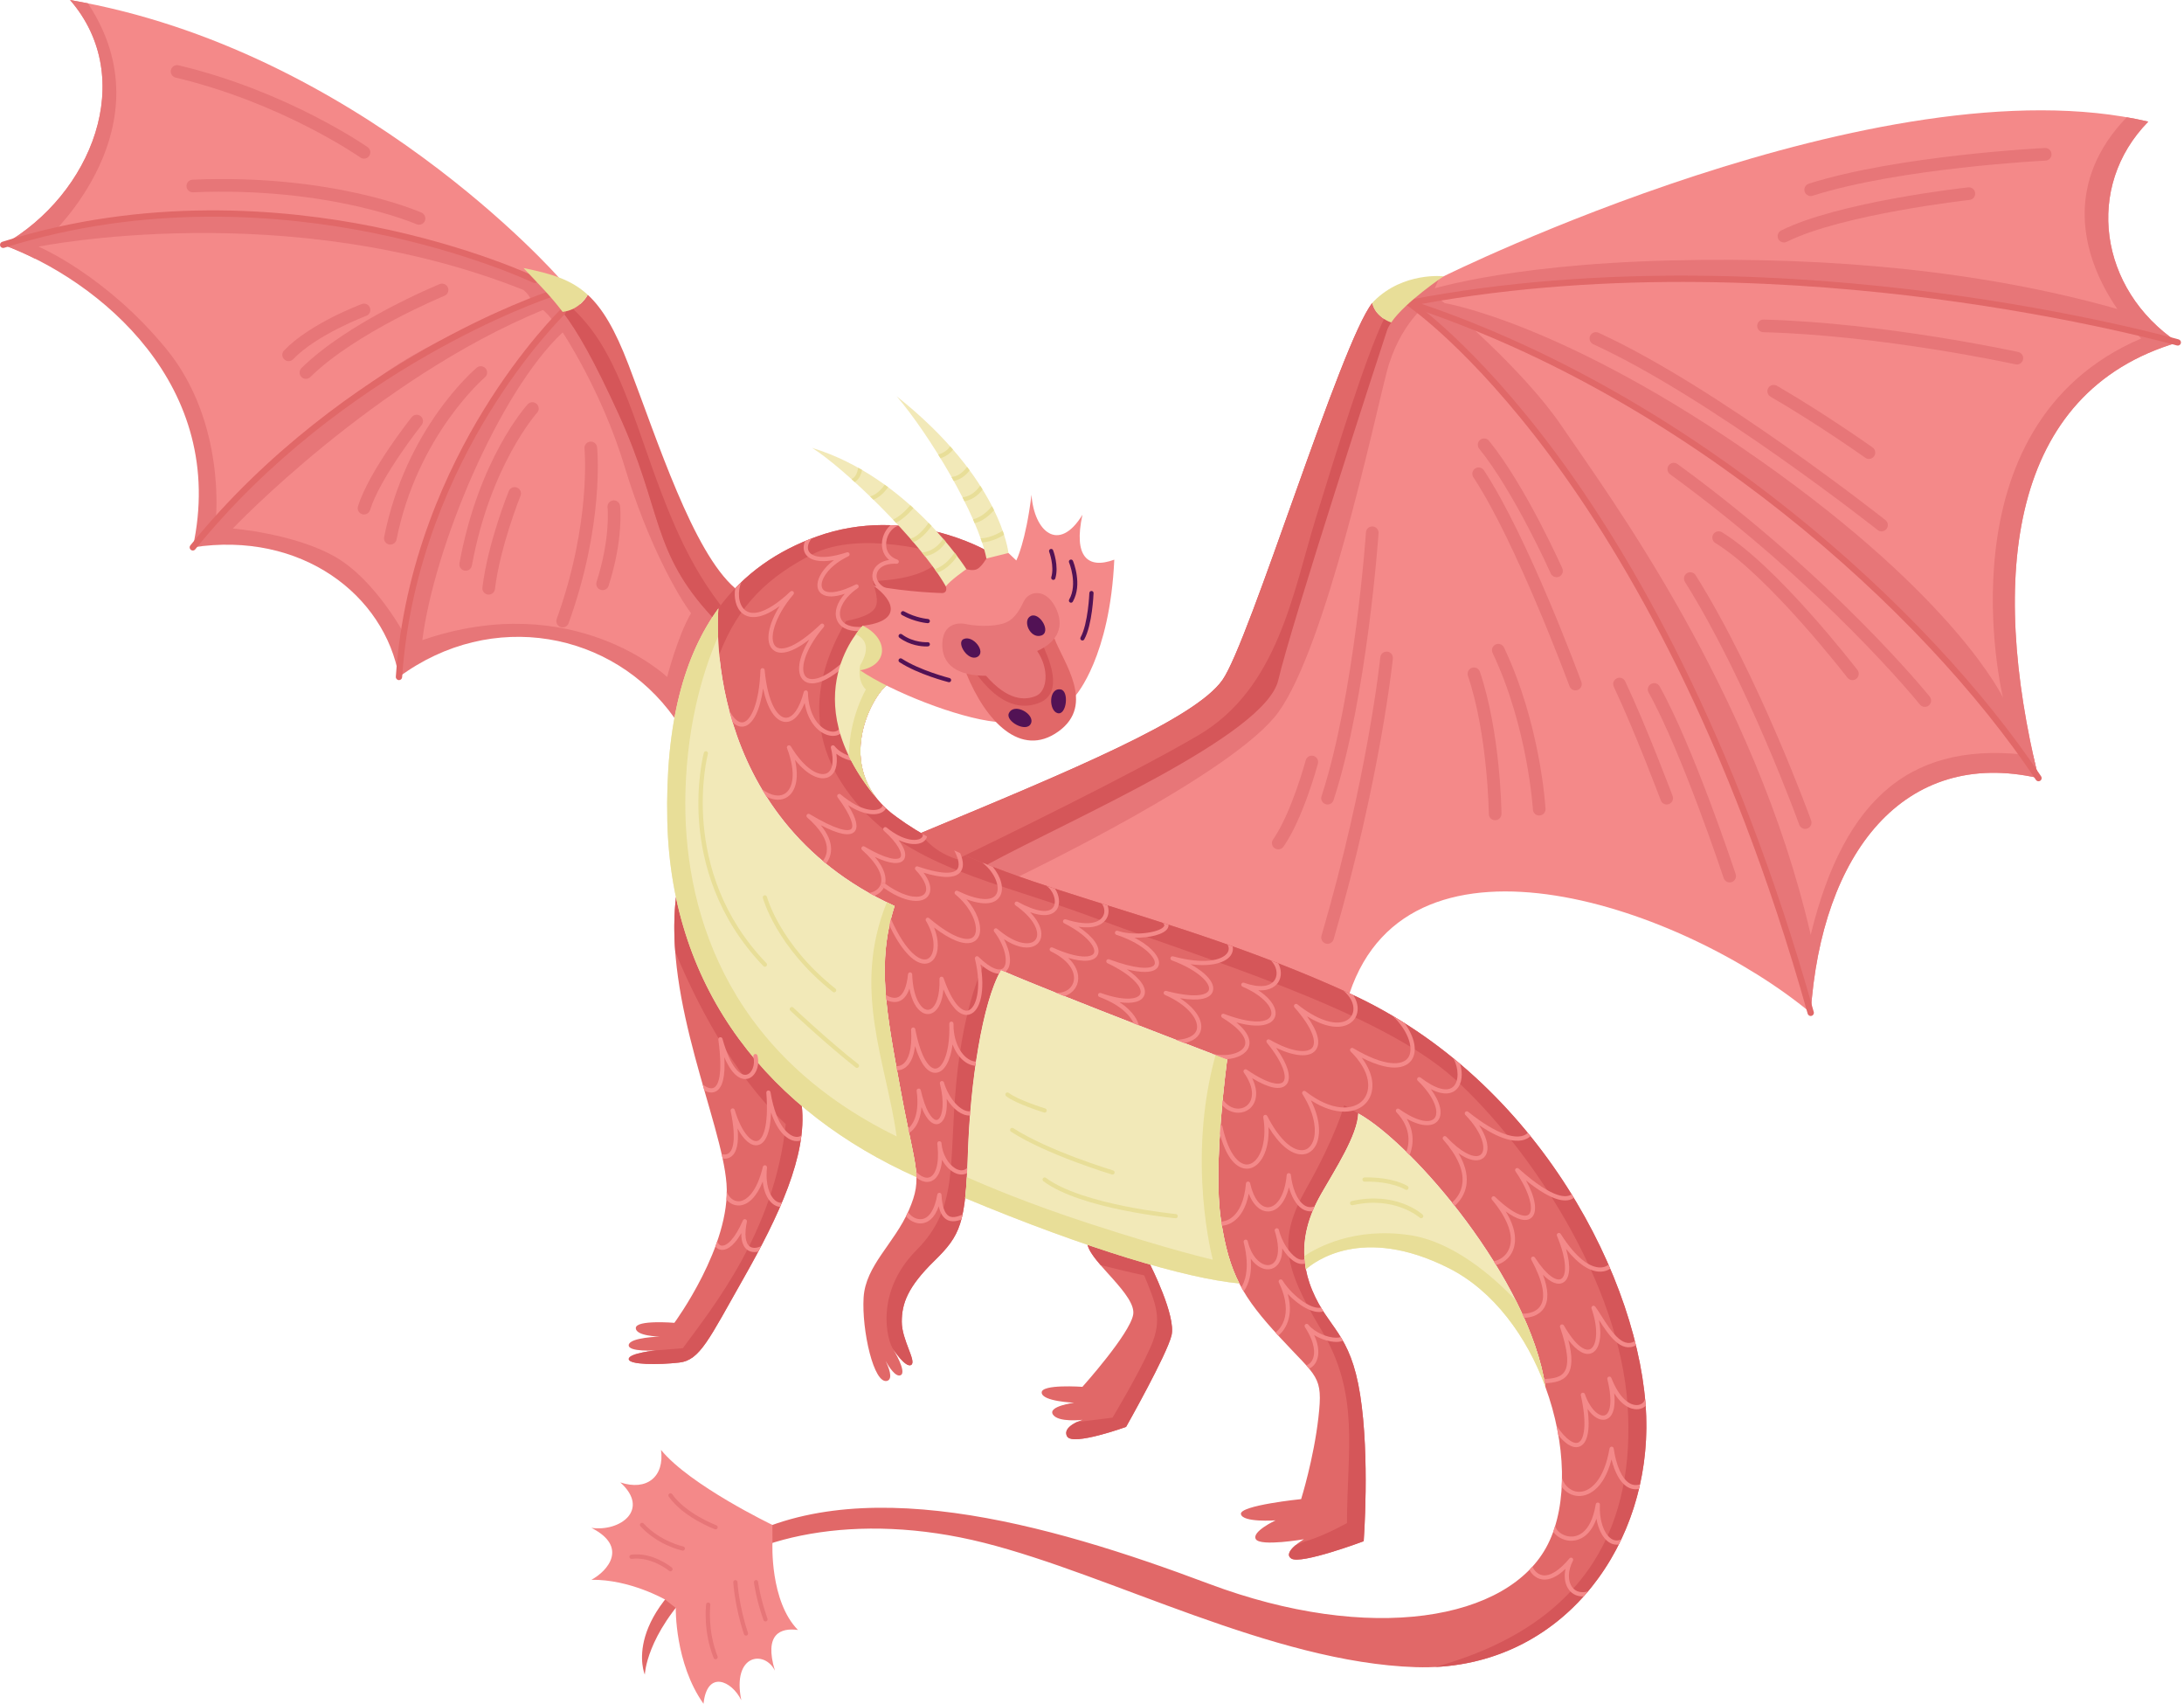 <svg width="577" height="450" viewBox="0 0 577 450" fill="none" xmlns="http://www.w3.org/2000/svg">
<path d="M191.367 158.63C191.367 158.63 173.807 129.11 163.411 100.417C159.516 87.764 152.06 78.314 148.974 74.776L141.273 73.925C141.273 73.925 73.807 41.584 0.836 64.66C26.201 74.017 60.295 101.874 50.941 144.569C79.63 140.127 101.667 157.173 105.409 178.793C129.942 160.689 161.973 166.76 178.184 189.619C193.763 182.331 191.367 158.63 191.367 158.63Z" fill="#E77678"/>
<path d="M150.688 77.858L151.163 77.433C149.055 74.742 147.579 73.251 147.579 73.251C147.579 73.251 94.806 13.102 18.504 0.004C36.382 20.585 24.327 51.355 0.832 64.66C73.803 41.584 141.269 73.925 141.269 73.925L150.688 77.858Z" fill="#F48989"/>
<path d="M0.836 64.66C3.562 65.665 6.391 66.887 9.25 68.313L13.16 62.299C13.16 62.299 44.731 33.35 23.226 0.886C21.662 0.575 20.091 0.272 18.504 0C36.386 20.585 24.327 51.355 0.836 64.66Z" fill="#E77678"/>
<path d="M182.569 161.957C179.081 157.357 171.077 143.301 165.028 123.268C158.979 103.235 148.648 87.79 148.648 87.79C131.782 103.641 114.731 144.412 111.58 169.064C151.615 155.349 176.256 178.797 176.256 178.797C176.256 178.797 179.047 167.953 182.569 161.957Z" fill="#F48989"/>
<path d="M148.649 82.374C153.375 81.791 155.28 77.858 155.28 77.858C159.186 81.442 162.491 87.028 166.063 96.366C173.703 116.326 183.06 145.792 194.227 155.379C194.227 155.379 193.816 163.257 188.205 162.996C171.99 145.585 175.106 134.879 163.411 109.307C156.844 94.951 152.689 87.718 148.649 82.374Z" fill="#E16868"/>
<path d="M169.624 115.919C162.866 96.366 158.542 88.492 151.389 81.561C150.607 81.945 149.703 82.244 148.649 82.374C152.689 87.721 156.844 94.951 163.411 109.307C175.106 134.879 171.99 145.585 188.205 162.996C189.776 163.069 190.941 162.502 191.804 161.647C181.776 149.181 176.712 136.428 169.624 115.919Z" fill="#D55659"/>
<path d="M56.998 137.455C56.998 137.455 59.865 111.607 43.926 92.145C27.988 72.683 10.193 65.143 10.193 65.143C10.193 65.143 76.069 51.757 138.306 76.586C139.364 77.452 140.043 78.502 140.484 79.491C140.825 80.258 120.041 85.977 101.894 98.397C78.767 114.221 56.998 137.455 56.998 137.455Z" fill="#F48989"/>
<path d="M106.946 167.765C106.946 167.765 99.226 153.122 88.443 147.007C77.659 140.889 61.502 139.594 61.502 139.594C61.502 139.594 98.977 100.13 143.458 81.868C145.869 83.992 146.115 85.027 146.115 85.027C146.115 85.027 134.005 96.963 121.996 120.285C107.966 148.675 106.946 167.765 106.946 167.765Z" fill="#F48989"/>
<path d="M381.392 72.978C381.392 72.978 497.089 15.598 567.564 32.127C550.725 49.277 554.466 76.409 575.361 90.443C530.768 103.541 525.467 152.19 538.561 205.515C503.011 197.408 481.181 225.349 478.375 267.511C445.006 239.82 372.583 214.336 356.537 262.367C315.539 254.29 258.607 238.788 254.199 225.583C278.793 210.817 332.647 200.041 340.49 156.641C348.333 113.24 369.332 77.969 369.332 77.969L381.392 72.978Z" fill="#F48989"/>
<path d="M575.361 90.439C554.466 76.405 550.725 49.277 567.564 32.123C565.701 31.686 563.8 31.303 561.876 30.965C545.738 47.675 549.203 66.78 559.392 81.615C524.835 71.825 484.976 67.712 441.314 68.789C396.089 69.9 375.73 77.138 375.73 77.138L376.006 75.206L373.729 76.149L369.654 77.835L369.451 77.919L369.336 77.966C369.336 77.966 369.114 78.337 368.711 79.043L372.292 80.035C446.88 104.469 509.252 161.539 538.565 205.511C525.467 152.186 530.768 103.538 575.361 90.439ZM529.174 184.263C529.174 184.263 516.942 158.128 465.043 121.615C413.143 85.103 381.588 80.039 381.588 80.039L379.092 78.805C456.502 65.588 535.349 80.875 564.045 87.591C564.582 88.204 565.13 88.81 565.686 89.404C511.751 112.423 529.174 184.263 529.174 184.263Z" fill="#E77678"/>
<path d="M537.189 199.608C505.66 195.296 487.395 209.996 478.379 246.907C463.544 182.592 424.636 130.321 412.587 112.531C402.552 97.707 382.369 80.557 375.91 75.244L370.663 77.418L368.876 79.545C371.008 79.775 372.288 80.04 372.288 80.04C372.288 80.04 438.144 124.123 478.375 267.508C481.181 225.345 503.011 197.404 538.562 205.512C538.079 203.537 537.622 201.571 537.189 199.608Z" fill="#E77678"/>
<path d="M377.348 80.04L380.23 73.458L369.332 77.966C369.332 77.966 348.333 113.236 340.49 156.637C332.647 200.038 278.793 210.813 254.199 225.579C255.138 228.389 258.465 231.306 263.502 234.235C272.618 229.899 326.192 203.982 337.707 188.147C350.304 170.824 362.938 111.519 366.315 98.447C369.7 85.372 377.348 80.04 377.348 80.04Z" fill="#E77678"/>
<path d="M322.949 179.629C330.118 169.528 354.279 90.343 362.544 80.039C363.337 83.827 367.558 85.168 367.558 85.168C367.044 85.92 366.653 86.644 366.427 87.323C364.556 92.935 341.123 164.974 337.715 179.629C334.307 194.287 283.06 216.283 260.815 228.362C246.988 227.653 243.312 220.009 243.312 220.009C283.474 203.33 315.647 189.921 322.949 179.629Z" fill="#D55659"/>
<path d="M192.092 408.52C225.357 387.732 276.708 402.283 319.327 418.291C361.946 434.299 398.745 428.062 408.931 407.895C414.305 397.257 413.718 381.066 408.271 366.28C404.081 337.952 373.273 302.076 358.825 294.072C358.618 299.788 352.796 308.731 349.054 315.278C345.313 321.826 342.403 330.454 346.662 340.747C350.925 351.035 356.744 351.867 359.343 368.396C361.942 384.926 360.278 407.067 360.278 407.067C360.278 407.067 343.645 413.304 341.15 411.64C338.654 409.976 344.477 406.546 344.477 406.546C344.477 406.546 333.043 408.52 331.797 406.546C330.551 404.571 336.995 401.558 336.995 401.558C336.995 401.558 328.262 402.183 327.848 399.895C327.434 397.606 343.753 395.943 343.753 395.943C343.753 395.943 347.08 385.34 348.326 374.323C349.576 363.306 348.015 363.927 338.141 353.22C328.266 342.514 324.732 336.588 322.547 322.14C320.366 307.692 324.211 279.832 324.211 279.832C324.211 279.832 280.032 262.992 264.442 256.234C259.554 264.656 256.334 285.731 255.709 304.441C255.084 323.152 253.839 326.192 246.82 333.053C239.805 339.915 238.245 344.281 238.245 349.115C238.245 353.949 242.22 359.561 240.74 360.496C239.257 361.431 235.983 356.364 235.983 356.364C235.983 356.364 239.724 362.443 237.93 363.225C236.608 363.8 234.818 360.979 233.971 359.461C234.749 361.033 236.037 364.126 234.423 364.705C230.835 365.797 227.642 351.242 228.159 342.721C228.681 334.196 236.267 328.48 240.112 319.644C243.956 310.809 241.775 308.938 237.93 287.939C234.086 266.94 231.59 254.26 236.328 239.291C184.601 215.627 189.769 160.861 189.784 160.685C196.55 151.416 205.493 145.413 215.789 141.71C239.698 133.112 260.8 145.528 260.8 145.528C262.985 156.131 238.866 176.919 234.17 181.024C229.474 185.126 220.155 203.947 236.892 215.8C262.36 234.51 306.435 239.501 356.537 262.367C406.638 285.237 433.667 338.876 434.913 374.008C436.162 409.145 411.836 441.574 373.998 440.328C336.159 439.083 293.747 416.006 259.964 407.481C226.181 398.956 196.692 405.921 183.666 418.916C170.64 431.911 170.361 442.303 170.361 442.303C170.361 442.303 163.403 426.502 192.092 408.52Z" fill="#E16868"/>
<path d="M434.917 374.008C433.671 338.872 406.642 285.237 356.541 262.367C306.436 239.498 262.364 234.51 236.895 215.8C220.159 203.951 229.478 185.13 234.174 181.024C234.756 180.514 235.638 179.748 236.734 178.778C237.524 173.634 240.384 168.876 245.72 165.262C250.002 162.36 253.471 159.979 256.261 158.04C259.485 153.409 261.509 148.939 260.808 145.528C260.808 145.528 239.705 133.112 215.797 141.71C205.501 145.413 196.557 151.416 189.792 160.685C189.788 160.734 189.336 165.538 190.026 172.894C195.151 159.492 203.335 152.175 214.559 146.425C227.638 139.724 248.951 146.425 248.951 146.425C248.951 146.425 247.87 152.738 230.605 153.49C232.246 159.615 233.284 161.98 223.498 164.039C218.158 173.327 210.089 191.183 224.782 210.242C239.475 229.305 263.2 232.64 289.707 242.649C316.21 252.657 364.219 266.745 384.236 284.907C404.254 303.073 427.978 338.845 430.018 371.467C431.877 401.187 420.802 428.752 379.15 440.286C414.025 438.581 436.109 407.523 434.917 374.008Z" fill="#D55659"/>
<path d="M365.656 84.229C364.426 83.44 362.973 82.106 362.54 80.039C354.275 90.343 330.11 169.532 322.945 179.629C315.643 189.921 283.47 203.33 243.308 220.009C243.308 220.009 245.497 224.548 252.826 226.951C263.207 221.945 298.604 204.737 316.54 194.238C337.704 181.848 341.598 156.391 347.712 136.592C352.719 120.396 360.688 94.43 365.656 84.229Z" fill="#E16868"/>
<path d="M303.852 333.996C303.852 333.996 310.759 347.559 309.51 352.703C308.264 357.847 297.504 376.872 297.504 376.872C297.504 376.872 283.317 382.016 281.91 379.367C280.507 376.719 285.966 375.001 285.966 375.001C285.966 375.001 279.572 375.779 278.169 373.598C276.766 371.417 283.781 370.482 283.781 370.482C283.781 370.482 275.359 370.171 275.205 367.833C275.048 365.495 285.966 366.292 285.966 366.292C285.966 366.292 298.439 352.396 299.374 347.252C300.31 342.108 288.384 333.571 287.33 328.795C286.28 324.014 303.852 333.996 303.852 333.996Z" fill="#E16868"/>
<path d="M287.334 328.791C287.664 330.282 289.051 332.141 290.78 334.146C294.456 335.062 299.129 336.193 302.295 336.856C305.274 344.216 307.313 348.272 303.974 355.789C300.639 363.306 293.919 374.426 293.919 374.426L284.44 375.618C282.945 376.343 281.013 377.658 281.914 379.364C283.317 382.012 297.507 376.868 297.507 376.868C297.507 376.868 308.268 357.847 309.513 352.699C310.759 347.555 303.855 333.992 303.855 333.992C303.855 333.992 286.28 324.014 287.334 328.791Z" fill="#D55659"/>
<path d="M252.631 286.072C250.592 307.704 253.321 318.928 242.131 330.182C230.942 341.437 234.415 354.24 235.983 356.36C235.983 356.36 239.256 361.427 240.74 360.492C242.22 359.557 238.244 353.945 238.244 349.111C238.244 344.277 239.805 339.911 246.82 333.049C253.835 326.188 255.084 323.148 255.709 304.438C256.322 286.003 259.462 265.284 264.227 256.621L259.995 254.781C259.995 254.781 254.67 264.441 252.631 286.072Z" fill="#D55659"/>
<path d="M345.221 313.726C337.523 327.353 339.045 334.502 349.196 351.449C359.347 368.397 355.87 383.044 355.87 402.275C348.828 406.128 344.665 407.148 344.665 407.148L342.265 408.125C340.947 409.248 339.77 410.712 341.154 411.636C343.649 413.3 360.282 407.063 360.282 407.063C360.282 407.063 361.946 384.922 359.347 368.393C356.748 351.863 350.929 351.032 346.666 340.743C342.403 330.451 345.313 321.826 349.058 315.274C352.799 308.727 358.618 299.788 358.829 294.072L355.13 291.926C355.13 291.926 352.918 300.095 345.221 313.726Z" fill="#D55659"/>
<path d="M211.825 292.114C213.305 305.147 205.665 321.366 196.465 337.58C187.265 353.795 184.927 359.254 179.468 359.879C174.01 360.504 166.109 360.504 166.109 358.944C166.109 357.383 173.385 356.659 173.385 356.659C173.385 356.659 165.795 357.18 166.109 355.202C166.42 353.228 174.32 353.021 174.32 353.021C174.32 353.021 167.876 352.918 167.98 350.733C168.083 348.548 178.165 349.383 178.165 349.383C178.165 349.383 193.188 329.002 191.938 312.633C190.692 296.265 175.359 264.613 178.583 237.014C197.558 248.08 211.825 292.114 211.825 292.114Z" fill="#E16868"/>
<path d="M178.587 237.01C178.035 241.732 178.039 246.578 178.411 251.442C183.459 263.582 193.257 283.508 207.59 296.905C204.623 325.314 188.254 345.331 180.408 356.08C179.419 356.161 176.567 356.41 173.389 356.655C173.389 356.655 166.113 357.383 166.113 358.94C166.113 360.5 174.014 360.5 179.472 359.875C184.931 359.25 187.269 353.795 196.469 337.577C205.669 321.362 213.309 305.143 211.829 292.11C211.829 292.11 197.558 248.08 178.587 237.01Z" fill="#D55659"/>
<path d="M204.067 402.762C204.067 402.762 182.282 392.309 174.639 382.955C175.582 390.009 170.897 393.869 163.878 391.531C171.829 398.703 163.878 404.629 156.239 403.536C166.063 408.527 160.605 414.918 156.239 417.256C166.374 417.099 175.708 422.473 175.708 422.473L178.533 424.681C178.533 424.681 178.227 439.24 185.866 450C186.802 440.957 193.353 443.92 195.844 449.065C193.349 436.748 202.081 435.813 204.734 441.268C201.771 431.443 206.294 429.887 210.813 430.508C203.331 422.868 204.082 407.504 204.082 407.504L204.067 402.762Z" fill="#F48989"/>
<path d="M255.307 150.316C255.307 150.316 239.92 125.993 214.555 118.3C222.766 123.394 242.933 142.622 249.898 154.889C255.096 153.85 255.307 150.316 255.307 150.316Z" fill="#F2E9B8"/>
<path d="M266.423 146.053C266.423 146.053 264.556 126.614 236.907 104.68C245.535 114.762 258.32 135.967 260.608 147.506C264.242 148.755 266.423 146.053 266.423 146.053Z" fill="#F2E9B8"/>
<path d="M382.745 334.932C359.86 323.393 347.126 333.364 345.014 335.257C343.511 327.365 346.01 320.63 349.066 315.286C352.807 308.739 358.63 299.799 358.837 294.08C373.284 302.084 404.093 337.964 408.283 366.288C403.407 353.04 394.632 340.923 382.745 334.932Z" fill="#F2E9B8"/>
<path d="M236.343 239.298C231.601 254.267 234.097 266.948 237.942 287.947C240.284 300.731 242.009 306.427 242.131 310.92C203.837 293.796 177.333 262.103 176.298 216.846C175.708 190.922 180.845 172.951 189.795 160.696C189.78 160.865 184.617 215.635 236.343 239.298Z" fill="#F2E9B8"/>
<path d="M327.419 338.983C313.335 337.68 287.123 329.853 254.988 316.447C255.341 313.316 255.552 309.44 255.717 304.445C256.342 285.735 259.562 264.659 264.449 256.238C280.043 262.996 324.218 279.835 324.218 279.835C324.218 279.835 320.373 307.696 322.554 322.144C323.643 329.316 325.057 334.387 327.419 338.983Z" fill="#F2E9B8"/>
<path d="M202.081 255.341C201.936 255.341 201.79 255.283 201.683 255.168C189.167 242.162 185.556 227.541 184.728 217.563C183.835 206.753 185.931 198.895 185.954 198.815C186.035 198.519 186.342 198.347 186.637 198.424C186.932 198.504 187.108 198.811 187.028 199.106C186.943 199.413 178.978 229.976 202.484 254.394C202.698 254.616 202.691 254.969 202.468 255.18C202.357 255.291 202.219 255.341 202.081 255.341Z" fill="#E8DE98"/>
<path d="M220.374 262.099C220.255 262.099 220.132 262.06 220.029 261.98C205.056 250.123 201.575 237.278 201.541 237.152C201.464 236.856 201.64 236.55 201.939 236.473C202.235 236.396 202.541 236.573 202.618 236.872C202.652 236.998 206.056 249.499 220.719 261.11C220.96 261.301 220.999 261.65 220.811 261.892C220.703 262.026 220.539 262.099 220.374 262.099Z" fill="#E8DE98"/>
<path d="M226.404 282.055C226.285 282.055 226.162 282.017 226.062 281.936C218.438 275.96 208.908 267.025 208.813 266.936C208.59 266.726 208.579 266.373 208.789 266.151C209 265.924 209.349 265.917 209.575 266.128C209.671 266.216 219.166 275.12 226.749 281.062C226.99 281.25 227.032 281.603 226.844 281.844C226.733 281.982 226.568 282.055 226.404 282.055Z" fill="#E8DE98"/>
<path d="M275.987 293.854C275.934 293.854 275.88 293.846 275.826 293.831C275.531 293.739 268.528 291.596 265.825 289.53C265.58 289.342 265.534 288.993 265.722 288.752C265.91 288.506 266.258 288.46 266.5 288.648C269.041 290.592 276.076 292.746 276.148 292.765C276.444 292.853 276.608 293.164 276.52 293.459C276.447 293.701 276.229 293.854 275.987 293.854Z" fill="#E8DE98"/>
<path d="M293.92 310.226C293.866 310.226 293.812 310.218 293.759 310.203C293.586 310.153 276.424 304.963 267.11 298.91C266.853 298.741 266.78 298.396 266.945 298.14C267.113 297.883 267.458 297.81 267.715 297.975C276.896 303.943 293.908 309.084 294.081 309.133C294.376 309.222 294.541 309.532 294.453 309.827C294.38 310.073 294.161 310.226 293.92 310.226Z" fill="#E8DE98"/>
<path d="M310.606 321.764C310.587 321.764 310.572 321.764 310.552 321.76C309.533 321.665 285.49 319.322 275.658 311.985C275.412 311.801 275.363 311.453 275.543 311.207C275.727 310.962 276.076 310.912 276.321 311.092C285.908 318.245 310.411 320.63 310.656 320.653C310.963 320.683 311.185 320.952 311.158 321.258C311.131 321.55 310.89 321.764 310.606 321.764Z" fill="#E8DE98"/>
<path d="M375.47 321.764C375.335 321.764 375.205 321.718 375.098 321.622C375.033 321.565 368.447 315.773 357.353 318.322C357.054 318.391 356.755 318.203 356.686 317.904C356.617 317.605 356.805 317.306 357.104 317.237C368.792 314.55 375.562 320.541 375.845 320.798C376.071 321.005 376.091 321.354 375.884 321.584C375.772 321.703 375.619 321.764 375.47 321.764Z" fill="#E8DE98"/>
<path d="M371.571 314.278C371.467 314.278 371.364 314.251 371.268 314.19C371.218 314.159 367.711 311.947 360.512 312.097C360.194 312.112 359.952 311.859 359.945 311.552C359.937 311.246 360.182 310.993 360.489 310.985C368.06 310.843 371.724 313.159 371.874 313.258C372.131 313.427 372.203 313.772 372.035 314.029C371.927 314.19 371.751 314.278 371.571 314.278Z" fill="#E8DE98"/>
<path d="M538.566 206.347C538.297 206.347 538.033 206.217 537.872 205.975C507.807 160.876 444.868 104.692 372.031 80.833L368.972 79.832L372.131 79.223C423.436 69.318 476.021 72.68 511.1 77.241C549.099 82.186 575.331 89.569 575.591 89.642C576.032 89.768 576.293 90.228 576.166 90.673C576.04 91.114 575.58 91.371 575.135 91.248C574.875 91.175 548.743 83.819 510.854 78.893C476.627 74.443 425.671 71.139 375.6 80.269C447.517 104.803 509.452 160.347 539.259 205.055C539.516 205.439 539.413 205.956 539.029 206.213C538.884 206.301 538.727 206.347 538.566 206.347Z" fill="#E16868"/>
<path d="M478.378 268.343C478.014 268.343 477.677 268.102 477.577 267.734C456.831 193.785 429.151 146.85 409.582 120.5C388.418 92.003 371.993 80.841 371.832 80.729C371.448 80.472 371.345 79.955 371.602 79.572C371.858 79.188 372.376 79.085 372.759 79.342C372.924 79.453 389.591 90.773 410.924 119.503C430.577 145.968 458.372 193.088 479.187 267.281C479.314 267.726 479.053 268.186 478.609 268.309C478.528 268.332 478.451 268.343 478.378 268.343Z" fill="#E16868"/>
<path d="M478.378 51.776C477.673 51.776 477.014 51.324 476.788 50.615C476.508 49.737 476.991 48.798 477.872 48.518C501.302 41.055 539.865 39.104 540.252 39.084C541.164 39.035 541.954 39.748 542 40.671C542.046 41.591 541.337 42.373 540.417 42.419C540.033 42.439 501.9 44.367 478.888 51.7C478.716 51.754 478.547 51.776 478.378 51.776Z" fill="#E77678"/>
<path d="M471.31 64.043C470.697 64.043 470.11 63.706 469.815 63.119C469.405 62.295 469.738 61.291 470.563 60.881C485.624 53.348 518.586 49.641 519.982 49.488C520.89 49.381 521.722 50.048 521.822 50.964C521.921 51.88 521.262 52.704 520.346 52.804C520.008 52.842 486.582 56.599 472.054 63.867C471.816 63.986 471.563 64.043 471.31 64.043Z" fill="#E77678"/>
<path d="M532.85 96.266C532.731 96.266 532.612 96.254 532.489 96.228C532.141 96.151 497.342 88.561 465.863 87.741C464.943 87.718 464.214 86.951 464.237 86.031C464.26 85.123 465.004 84.406 465.905 84.406C465.92 84.406 465.936 84.406 465.951 84.406C497.76 85.23 532.857 92.893 533.21 92.969C534.111 93.169 534.678 94.058 534.479 94.959C534.306 95.737 533.616 96.266 532.85 96.266Z" fill="#E77678"/>
<path d="M493.762 121.213C493.428 121.213 493.091 121.114 492.796 120.903C492.673 120.815 480.441 112.128 467.768 104.772C466.971 104.308 466.699 103.289 467.162 102.491C467.626 101.694 468.646 101.426 469.443 101.886C482.25 109.322 494.605 118.097 494.728 118.185C495.479 118.718 495.655 119.76 495.119 120.512C494.797 120.972 494.283 121.213 493.762 121.213Z" fill="#E77678"/>
<path d="M497.089 140.345C496.725 140.345 496.361 140.226 496.054 139.985C495.613 139.636 451.775 105.014 420.929 90.918C420.089 90.535 419.721 89.546 420.105 88.707C420.488 87.867 421.477 87.499 422.316 87.882C453.531 102.146 497.683 137.018 498.128 137.367C498.848 137.938 498.971 138.988 498.4 139.713C498.066 140.127 497.58 140.345 497.089 140.345Z" fill="#E77678"/>
<path d="M508.524 186.701C508.033 186.701 507.55 186.487 507.22 186.077C506.975 185.77 482.12 155.054 441.218 125.257C440.475 124.717 440.31 123.67 440.85 122.927C441.391 122.183 442.437 122.018 443.181 122.559C484.462 152.631 509.57 183.673 509.819 183.987C510.394 184.704 510.279 185.755 509.562 186.333C509.26 186.583 508.892 186.701 508.524 186.701Z" fill="#E77678"/>
<path d="M489.399 179.633C488.901 179.633 488.406 179.41 488.077 178.985C487.87 178.717 467.101 151.895 453.186 143.423C452.4 142.944 452.151 141.917 452.63 141.131C453.109 140.345 454.137 140.092 454.923 140.575C469.366 149.365 489.855 175.826 490.722 176.946C491.285 177.674 491.147 178.724 490.419 179.284C490.112 179.522 489.752 179.633 489.399 179.633Z" fill="#E77678"/>
<path d="M476.922 218.928C476.24 218.928 475.596 218.503 475.35 217.824C475.216 217.448 461.7 180.051 445.155 153.697C444.665 152.915 444.902 151.887 445.68 151.397C446.462 150.906 447.49 151.144 447.98 151.922C464.72 178.586 478.356 216.318 478.49 216.693C478.8 217.56 478.352 218.514 477.485 218.828C477.301 218.894 477.11 218.928 476.922 218.928Z" fill="#E77678"/>
<path d="M456.966 233.065C456.264 233.065 455.612 232.621 455.382 231.919C455.271 231.586 444.312 198.577 435.553 182.914C435.104 182.109 435.392 181.093 436.197 180.645C437.002 180.192 438.018 180.484 438.466 181.285C447.382 197.228 458.1 229.504 458.553 230.869C458.84 231.743 458.369 232.686 457.491 232.977C457.314 233.039 457.138 233.065 456.966 233.065Z" fill="#E77678"/>
<path d="M411.227 152.451C410.586 152.451 409.977 152.083 409.701 151.462C409.605 151.251 400.114 130.057 390.799 118.515C390.22 117.798 390.331 116.747 391.048 116.169C391.765 115.59 392.815 115.705 393.394 116.422C402.985 128.305 412.354 149.223 412.748 150.105C413.124 150.944 412.745 151.933 411.905 152.309C411.687 152.405 411.453 152.451 411.227 152.451Z" fill="#E77678"/>
<path d="M416.217 182.339C415.539 182.339 414.899 181.921 414.654 181.247C414.516 180.871 400.658 143.331 389.254 126.051C388.748 125.28 388.959 124.245 389.729 123.739C390.5 123.233 391.531 123.444 392.041 124.215C403.656 141.817 417.214 178.54 417.785 180.097C418.103 180.963 417.659 181.921 416.796 182.239C416.601 182.305 416.409 182.339 416.217 182.339Z" fill="#E77678"/>
<path d="M440.333 212.484C439.658 212.484 439.022 212.07 438.773 211.399C438.704 211.215 431.869 193.034 426.353 181.381C425.958 180.549 426.315 179.552 427.146 179.161C427.978 178.766 428.975 179.123 429.366 179.955C434.943 191.731 441.828 210.046 441.893 210.226C442.215 211.089 441.778 212.051 440.916 212.373C440.724 212.45 440.529 212.484 440.333 212.484Z" fill="#E77678"/>
<path d="M406.65 215.394C405.772 215.394 405.036 214.708 404.986 213.822C404.974 213.607 403.637 192.068 394.333 172.445C393.938 171.614 394.295 170.617 395.127 170.222C395.958 169.827 396.955 170.184 397.35 171.016C406.941 191.244 408.267 212.726 408.317 213.63C408.371 214.55 407.669 215.336 406.745 215.39C406.715 215.39 406.684 215.394 406.65 215.394Z" fill="#E77678"/>
<path d="M395.012 216.64C394.099 216.64 393.352 215.904 393.344 214.987C393.34 214.78 393.072 194.061 387.816 178.498C387.521 177.624 387.989 176.677 388.863 176.382C389.737 176.087 390.684 176.555 390.979 177.429C396.407 193.506 396.671 214.083 396.679 214.953C396.687 215.873 395.947 216.628 395.027 216.636L395.012 216.64Z" fill="#E77678"/>
<path d="M350.729 212.484C350.557 212.484 350.384 212.457 350.212 212.404C349.334 212.116 348.859 211.177 349.142 210.299C357.913 183.374 360.849 141.024 360.88 140.602C360.941 139.682 361.723 138.988 362.655 139.05C363.575 139.111 364.269 139.908 364.207 140.828C364.18 141.258 361.217 184.01 352.316 211.334C352.086 212.036 351.431 212.484 350.729 212.484Z" fill="#E77678"/>
<path d="M350.729 249.28C350.576 249.28 350.415 249.257 350.262 249.211C349.376 248.954 348.87 248.027 349.131 247.141C361.413 205.182 364.633 173.917 364.663 173.607C364.755 172.691 365.576 172.024 366.492 172.112C367.408 172.204 368.075 173.02 367.987 173.936C367.956 174.251 364.709 205.799 352.335 248.08C352.117 248.809 351.45 249.28 350.729 249.28Z" fill="#E77678"/>
<path d="M337.711 224.333C337.382 224.333 337.048 224.237 336.761 224.034C336.006 223.509 335.818 222.466 336.347 221.711C341.192 214.761 344.922 200.957 344.96 200.819C345.198 199.93 346.11 199.401 347.003 199.639C347.893 199.877 348.422 200.793 348.184 201.682C348.027 202.272 344.266 216.187 339.084 223.62C338.758 224.084 338.24 224.333 337.711 224.333Z" fill="#E77678"/>
<path d="M141.269 74.761C141.147 74.761 141.024 74.734 140.909 74.68C140.74 74.6 123.801 66.565 98.202 61.448C74.6 56.729 38.59 53.593 1.085 65.457C0.648 65.596 0.177 65.354 0.039 64.913C-0.099 64.472 0.142 64.005 0.583 63.867C38.449 51.891 74.777 55.058 98.582 59.822C124.372 64.986 141.461 73.093 141.634 73.174C142.048 73.373 142.224 73.872 142.025 74.286C141.879 74.588 141.584 74.761 141.269 74.761Z" fill="#E16868"/>
<path d="M50.938 145.405C50.754 145.405 50.566 145.344 50.412 145.217C50.056 144.926 49.998 144.401 50.29 144.044C70.882 118.637 95.435 101.786 112.405 92.118C130.797 81.642 144.524 77.107 144.658 77.065C145.095 76.919 145.567 77.161 145.708 77.598C145.85 78.035 145.613 78.506 145.176 78.648C144.635 78.824 90.67 96.871 51.581 145.091C51.42 145.302 51.179 145.405 50.938 145.405Z" fill="#E16868"/>
<path d="M105.409 179.633C105.39 179.633 105.371 179.633 105.351 179.629C104.891 179.598 104.543 179.2 104.577 178.74C106.628 148.391 118.339 123.651 127.799 108.241C138.053 91.539 147.97 81.868 148.07 81.772C148.399 81.454 148.928 81.462 149.25 81.791C149.572 82.121 149.561 82.65 149.231 82.972C149.132 83.068 139.341 92.624 129.195 109.161C119.841 124.402 108.269 148.867 106.241 178.855C106.21 179.295 105.842 179.633 105.409 179.633Z" fill="#E16868"/>
<path d="M96.167 41.902C95.833 41.902 95.5 41.802 95.208 41.595C95.005 41.453 74.57 27.194 46.395 20.493C45.498 20.278 44.946 19.381 45.157 18.484C45.371 17.587 46.269 17.035 47.166 17.246C75.992 24.104 96.922 38.72 97.129 38.87C97.88 39.403 98.06 40.441 97.531 41.193C97.206 41.657 96.692 41.902 96.167 41.902Z" fill="#E77678"/>
<path d="M110.706 59.363C110.48 59.363 110.254 59.317 110.032 59.221C109.806 59.121 87.036 49.262 51.006 50.788C50.086 50.83 49.308 50.113 49.27 49.193C49.232 48.273 49.945 47.495 50.868 47.456C87.73 45.896 110.438 55.752 111.385 56.173C112.228 56.549 112.608 57.53 112.232 58.374C111.96 58.995 111.347 59.363 110.706 59.363Z" fill="#E77678"/>
<path d="M76.249 95.384C75.835 95.384 75.421 95.231 75.099 94.924C74.432 94.288 74.409 93.234 75.045 92.567C81.78 85.51 95.024 80.515 95.588 80.304C96.454 79.982 97.412 80.423 97.734 81.281C98.056 82.144 97.62 83.106 96.757 83.428C96.627 83.478 83.666 88.369 77.464 94.867C77.13 95.212 76.69 95.384 76.249 95.384Z" fill="#E77678"/>
<path d="M80.822 100.061C80.389 100.061 79.96 99.896 79.634 99.563C78.99 98.907 78.997 97.849 79.653 97.205C92.115 84.954 115.18 75.439 116.157 75.041C117.008 74.692 117.982 75.098 118.335 75.953C118.684 76.808 118.273 77.782 117.422 78.127C117.189 78.222 93.982 87.794 81.995 99.582C81.669 99.904 81.248 100.061 80.822 100.061Z" fill="#E77678"/>
<path d="M96.167 135.883C95.998 135.883 95.829 135.856 95.665 135.807C94.787 135.527 94.3 134.591 94.576 133.714C97.558 124.287 108.326 110.748 108.782 110.173C109.357 109.453 110.407 109.338 111.128 109.913C111.849 110.488 111.964 111.538 111.389 112.259C111.281 112.393 100.552 125.886 97.758 134.722C97.535 135.431 96.876 135.883 96.167 135.883Z" fill="#E77678"/>
<path d="M103.128 143.837C103.021 143.837 102.91 143.826 102.798 143.807C101.894 143.627 101.307 142.749 101.487 141.844C107.207 113.186 125.189 97.761 125.952 97.117C126.657 96.523 127.707 96.615 128.301 97.316C128.896 98.022 128.807 99.072 128.102 99.666C127.926 99.816 110.243 115.034 104.761 142.496C104.604 143.289 103.906 143.837 103.128 143.837Z" fill="#E77678"/>
<path d="M123.031 150.737C122.931 150.737 122.831 150.726 122.728 150.71C121.823 150.546 121.221 149.675 121.386 148.767C126.404 121.328 138.885 107.363 139.414 106.781C140.035 106.098 141.089 106.049 141.772 106.67C142.454 107.291 142.504 108.345 141.883 109.027C141.745 109.18 129.501 122.953 124.671 149.369C124.522 150.174 123.82 150.737 123.031 150.737Z" fill="#E77678"/>
<path d="M129.11 157.051C129.045 157.051 128.976 157.047 128.907 157.039C127.991 156.928 127.339 156.096 127.45 155.184C128.865 143.481 134.197 130.256 134.423 129.696C134.768 128.841 135.742 128.431 136.597 128.776C137.451 129.121 137.862 130.095 137.517 130.95C137.463 131.084 132.127 144.328 130.766 155.583C130.663 156.43 129.942 157.051 129.11 157.051Z" fill="#E77678"/>
<path d="M159.202 155.87C159.033 155.87 158.86 155.843 158.692 155.79C157.814 155.51 157.331 154.571 157.611 153.693C161.356 141.993 160.513 134.093 160.505 134.013C160.401 133.096 161.057 132.272 161.973 132.165C162.889 132.054 163.713 132.717 163.821 133.633C163.859 133.982 164.752 142.335 160.789 154.709C160.562 155.418 159.907 155.87 159.202 155.87Z" fill="#E77678"/>
<path d="M148.649 165.706C148.461 165.706 148.269 165.676 148.081 165.607C147.215 165.296 146.766 164.338 147.081 163.472C156.231 138.137 154.445 118.66 154.425 118.465C154.333 117.548 155.004 116.732 155.92 116.64C156.844 116.556 157.653 117.219 157.745 118.135C157.826 118.955 159.646 138.509 150.22 164.606C149.971 165.285 149.331 165.706 148.649 165.706Z" fill="#E77678"/>
<path d="M189.059 403.935C188.994 403.935 188.929 403.924 188.864 403.901C188.526 403.774 180.515 400.731 176.678 395.28C176.501 395.027 176.563 394.682 176.812 394.505C177.065 394.325 177.41 394.386 177.586 394.639C181.22 399.807 189.17 402.827 189.251 402.858C189.538 402.965 189.684 403.287 189.577 403.575C189.496 403.797 189.282 403.935 189.059 403.935Z" fill="#E77678"/>
<path d="M180.408 409.551C180.369 409.551 180.335 409.547 180.296 409.539C180.04 409.486 173.937 408.198 169.214 403.138C169.004 402.912 169.019 402.563 169.241 402.352C169.464 402.141 169.816 402.153 170.027 402.379C174.497 407.17 180.457 408.439 180.515 408.451C180.814 408.512 181.009 408.807 180.948 409.106C180.898 409.367 180.664 409.551 180.408 409.551Z" fill="#E77678"/>
<path d="M177.13 415.006C177.007 415.006 176.881 414.964 176.777 414.879C176.731 414.841 172.047 411.042 166.914 411.728C166.608 411.767 166.332 411.556 166.289 411.249C166.247 410.946 166.462 410.666 166.769 410.624C172.392 409.881 177.28 413.852 177.487 414.021C177.724 414.216 177.755 414.565 177.559 414.803C177.452 414.937 177.291 415.006 177.13 415.006Z" fill="#E77678"/>
<path d="M202.234 428.261C202.004 428.261 201.79 428.119 201.709 427.889C199.747 422.327 199.21 418.126 199.187 417.95C199.149 417.647 199.367 417.367 199.67 417.329C199.977 417.29 200.253 417.509 200.291 417.812C200.295 417.854 200.835 422.078 202.76 427.518C202.863 427.809 202.71 428.123 202.418 428.227C202.361 428.25 202.296 428.261 202.234 428.261Z" fill="#E77678"/>
<path d="M197.09 432.003C196.856 432.003 196.642 431.857 196.561 431.623C194.069 424.152 193.728 417.973 193.724 417.911C193.709 417.605 193.947 417.344 194.25 417.329C194.552 417.329 194.817 417.547 194.832 417.854C194.836 417.915 195.17 423.953 197.611 431.271C197.707 431.562 197.55 431.876 197.259 431.976C197.209 431.995 197.148 432.003 197.09 432.003Z" fill="#E77678"/>
<path d="M189.059 438.24C188.837 438.24 188.63 438.105 188.542 437.891C185.721 430.795 186.526 424.022 186.56 423.738C186.598 423.435 186.874 423.221 187.181 423.255C187.488 423.293 187.702 423.569 187.664 423.876C187.656 423.941 186.863 430.657 189.577 437.481C189.688 437.764 189.55 438.09 189.266 438.205C189.197 438.228 189.124 438.24 189.059 438.24Z" fill="#E77678"/>
<path d="M381.392 72.978C381.392 72.978 371.276 79.721 367.554 85.168C367.554 85.168 363.337 83.827 362.54 80.039C362.697 79.844 362.846 79.671 362.992 79.526C370.789 71.729 381.392 72.978 381.392 72.978Z" fill="#E8DE98"/>
<path d="M155.28 77.858C155.28 77.858 153.375 81.787 148.648 82.374C145.494 78.199 142.412 75.171 138.31 70.793C145.609 72.288 150.837 73.78 155.28 77.858Z" fill="#E8DE98"/>
<path d="M237.942 287.943C234.097 266.944 231.602 254.263 236.343 239.294C235.65 238.976 234.971 238.65 234.296 238.321C224.939 261.313 234.197 280.61 236.88 300.144C190.731 277.574 180.346 238.75 181.086 209.28C181.581 189.653 186.487 175.447 189.715 168.14C189.531 163.541 189.795 160.727 189.799 160.689C180.852 172.944 175.712 190.914 176.302 216.839C177.337 262.095 203.841 293.793 242.136 310.912C242.009 306.423 240.284 300.731 237.942 287.943Z" fill="#E8DE98"/>
<path d="M322.558 322.144C320.377 307.696 324.222 279.836 324.222 279.836C324.222 279.836 323.095 279.406 321.144 278.659C313.385 306.588 320.415 332.708 320.415 332.708C320.415 332.708 309.72 330.316 287.848 323.186C271.744 317.939 260.336 313.093 255.437 310.901C255.318 312.982 255.172 314.814 254.988 316.444C287.119 329.849 313.335 337.676 327.419 338.98C325.057 334.387 323.643 329.316 322.558 322.144Z" fill="#E8DE98"/>
<path d="M408.282 366.288C407.198 358.963 404.33 351.127 400.428 343.403C394.222 336.902 383.745 327.855 372.292 326.199C357.786 324.103 348.004 329.458 344.604 331.738C344.661 332.885 344.788 334.058 345.014 335.257C347.126 333.364 359.856 323.393 382.745 334.932C394.632 340.923 403.407 353.04 408.282 366.288Z" fill="#E8DE98"/>
<path d="M233.204 142.124C232.729 143.975 232.993 146.36 234.917 147.889C232.054 148.338 230.628 150.051 230.486 151.803C230.314 153.938 232.069 156.437 235.653 156.871C235.676 156.874 235.699 156.874 235.719 156.874C235.995 156.874 236.236 156.667 236.271 156.384C236.305 156.081 236.09 155.801 235.784 155.767C232.89 155.418 231.464 153.509 231.594 151.891C231.713 150.415 233.169 148.748 236.88 148.893C237.175 148.913 237.398 148.713 237.447 148.445C237.501 148.177 237.348 147.908 237.087 147.816C234.254 146.808 233.779 144.359 234.281 142.4C234.707 140.744 235.929 139.172 237.444 138.831C236.734 138.777 236.018 138.739 235.289 138.712C234.277 139.571 233.537 140.836 233.204 142.124Z" fill="#F48989"/>
<path d="M212.749 146.225C213.29 147.149 215.03 148.886 220.324 147.924C217.499 150.043 216.096 152.462 215.969 154.26C215.889 155.406 216.314 156.353 217.173 156.924C218.446 157.771 220.531 157.725 223.203 156.821C221.175 159.059 220.328 161.559 221.056 163.594C221.773 165.603 223.831 166.707 226.779 166.707C227.166 166.707 227.565 166.688 227.983 166.649C228.29 166.623 228.512 166.35 228.485 166.044C228.458 165.737 228.19 165.511 227.879 165.542C224.84 165.821 222.727 164.974 222.103 163.222C221.286 160.934 223.141 157.699 226.614 155.349C226.856 155.184 226.933 154.858 226.783 154.605C226.634 154.352 226.312 154.26 226.051 154.39C222.256 156.315 219.166 156.913 217.786 155.997C217.261 155.648 217.02 155.088 217.073 154.337C217.215 152.32 219.492 149.139 224.146 146.919C224.41 146.793 224.533 146.482 224.422 146.21C224.314 145.938 224.015 145.796 223.736 145.888C216.015 148.395 214.11 146.348 213.708 145.658C213.156 144.715 213.47 143.362 214.451 142.208C213.861 142.434 213.274 142.668 212.696 142.913C212.19 144.071 212.186 145.259 212.749 146.225Z" fill="#F48989"/>
<path d="M196.074 161.954C197.443 163.111 200.414 164.142 205.987 160.068C202.94 164.959 202.081 169.601 204.155 171.556C205.983 173.285 209.407 172.323 213.811 168.938C210.698 173.959 210.468 177.923 212.167 179.587C212.788 180.196 213.6 180.495 214.562 180.495C216.755 180.495 219.737 178.954 223.065 176.014C223.295 175.811 223.318 175.458 223.115 175.228C222.911 174.998 222.559 174.975 222.329 175.178C217.253 179.66 214.102 179.924 212.945 178.789C211.201 177.076 212.473 171.682 217.629 165.618C217.821 165.392 217.802 165.059 217.587 164.852C217.372 164.648 217.035 164.652 216.82 164.855C210.177 171.207 206.313 172.062 204.918 170.743C203.043 168.976 204.485 163.031 209.617 156.997C209.809 156.771 209.79 156.437 209.575 156.234C209.361 156.031 209.023 156.031 208.812 156.234C203.476 161.279 199.095 163.054 196.795 161.106C194.959 159.554 194.825 156.027 195.89 153.735C195.331 154.268 194.783 154.812 194.246 155.376C193.843 157.775 194.353 160.497 196.074 161.954Z" fill="#F48989"/>
<path d="M196.561 191.869C198.957 191.367 200.801 187.587 201.606 181.852C202.741 187.204 204.83 190.473 207.398 190.677C209.426 190.834 211.281 189.001 212.588 185.663C213.474 190.857 216.368 193.712 219.178 194.268C219.484 194.33 219.787 194.36 220.075 194.36C221.382 194.36 222.455 193.751 222.931 192.689C223.057 192.409 222.931 192.08 222.651 191.957C222.371 191.83 222.041 191.957 221.919 192.237C221.554 193.053 220.588 193.413 219.4 193.176C216.655 192.631 213.623 189.182 213.443 182.883C213.435 182.607 213.225 182.377 212.949 182.347C212.673 182.316 212.416 182.492 212.347 182.761C211.247 187.108 209.387 189.714 207.49 189.565C205.324 189.392 202.79 185.436 202.016 176.972C201.989 176.681 201.759 176.474 201.445 176.466C201.154 176.474 200.916 176.708 200.904 177.003C200.59 185.873 198.317 190.358 196.335 190.772C195.154 191.021 193.847 189.875 192.621 187.537C192.897 188.591 193.199 189.661 193.529 190.745C194.694 191.888 195.756 192.037 196.561 191.869Z" fill="#F48989"/>
<path d="M208.153 210.414C209.985 209.119 211.243 205.937 210.028 200.678C213.42 204.956 216.732 206.163 218.775 205.301C220.634 204.519 221.409 202.249 220.964 199.087C223.019 200.705 225.38 201.015 225.503 201.03C225.813 201.076 226.085 200.85 226.124 200.547C226.162 200.241 225.944 199.965 225.641 199.926C225.61 199.922 222.409 199.501 220.496 197.059C220.335 196.852 220.048 196.787 219.814 196.902C219.576 197.017 219.458 197.285 219.523 197.538C220.416 201.011 219.967 203.591 218.346 204.273C216.395 205.094 212.615 203.204 208.924 197.113C208.774 196.867 208.464 196.775 208.207 196.902C207.95 197.028 207.827 197.327 207.927 197.6C210.468 204.365 209.38 208.187 207.513 209.506C205.937 210.617 203.618 210.184 201.234 208.352C201.648 209.053 202.077 209.755 202.522 210.456C203.565 210.962 204.581 211.227 205.527 211.227C206.489 211.227 207.383 210.959 208.153 210.414Z" fill="#F48989"/>
<path d="M216.843 217.947C221.566 220.4 224.56 220.975 225.76 219.656C226.821 218.491 226.254 216.145 224.077 212.668C228.366 215.436 231.582 215.451 233.181 214.443C233.579 214.194 233.878 213.868 234.07 213.512C233.767 213.232 233.484 212.948 233.204 212.664C233.165 212.979 232.951 213.274 232.587 213.504C231.295 214.317 227.626 214.455 222.091 209.812C221.876 209.632 221.558 209.64 221.355 209.835C221.148 210.027 221.121 210.345 221.286 210.571C224.993 215.605 225.602 218.177 224.935 218.913C224.157 219.768 220.849 219.196 213.903 215.018C213.654 214.869 213.336 214.934 213.167 215.168C212.998 215.401 213.037 215.727 213.255 215.915C216.64 218.844 218.442 221.719 218.457 224.237C218.469 225.855 217.759 226.924 217.361 227.4C217.644 227.637 217.928 227.871 218.216 228.109C218.729 227.488 219.569 226.188 219.569 224.264C219.565 222.24 218.653 220.128 216.843 217.947Z" fill="#F48989"/>
<path d="M233.468 234.499C233.327 234.399 233.185 234.3 233.039 234.192C232.79 234.008 232.74 233.663 232.92 233.414C233.1 233.169 233.449 233.111 233.698 233.295C233.752 233.337 233.81 233.372 233.863 233.41C234.158 231.988 233.925 229.611 231.142 226.33C235.036 228.185 237.75 228.469 238.774 227.07C239.598 225.943 239.077 224.092 237.409 221.907C240.204 223.195 242.534 223.179 243.818 222.401C244.405 222.045 244.784 221.535 244.926 220.933C244.57 220.733 244.217 220.526 243.868 220.323C243.88 220.802 243.68 221.186 243.243 221.45C241.978 222.217 238.536 222.087 234.239 218.571C234.005 218.38 233.66 218.411 233.465 218.641C233.269 218.871 233.292 219.216 233.518 219.419C237.248 222.735 238.548 225.498 237.881 226.414C237.187 227.361 233.928 226.878 228.405 223.589C228.159 223.444 227.841 223.509 227.672 223.739C227.504 223.973 227.538 224.295 227.753 224.482C231.674 227.959 233.468 231.275 232.671 233.571C232.257 234.771 231.126 235.595 229.593 235.852C230.049 236.109 230.517 236.362 230.981 236.615C232.096 236.186 232.966 235.461 233.468 234.499Z" fill="#F48989"/>
<path d="M252.857 229.642C252.19 230.439 249.955 231.394 242.461 228.845C242.22 228.764 241.951 228.856 241.813 229.071C241.675 229.286 241.702 229.569 241.883 229.753C244.397 232.371 245.325 234.855 244.251 236.082C242.983 237.531 238.919 237.071 233.863 233.41C233.81 233.372 233.752 233.334 233.698 233.295C233.453 233.115 233.1 233.169 232.92 233.414C232.736 233.659 232.79 234.008 233.039 234.192C233.185 234.3 233.327 234.399 233.468 234.499C236.949 236.968 239.889 237.953 242.017 237.953C243.42 237.953 244.466 237.527 245.087 236.818C246.103 235.66 246.237 233.456 243.991 230.501C249.154 232.042 252.34 231.992 253.712 230.355C254.632 229.255 254.621 227.572 253.689 225.345C253.156 225.103 252.631 224.858 252.106 224.613C253.329 226.967 253.605 228.745 252.857 229.642Z" fill="#F48989"/>
<path d="M244.079 254.524C244.152 254.528 244.221 254.532 244.294 254.532C245.401 254.532 246.348 253.972 246.973 252.945C247.958 251.32 248.165 248.372 246.766 244.968C251.213 248.345 254.693 249.694 256.905 248.882C257.971 248.491 258.672 247.582 258.883 246.329C259.255 244.128 258.117 240.667 255.334 237.516C261.283 239.724 263.43 238.041 264.196 236.707C265.354 234.687 264.457 231.536 262.272 228.933C261.352 228.576 260.443 228.216 259.546 227.852C262.889 230.428 264.288 234.311 263.23 236.151C262.08 238.152 258.255 237.834 252.991 235.3C252.735 235.177 252.432 235.266 252.282 235.503C252.129 235.741 252.183 236.055 252.397 236.232C256.426 239.532 258.178 243.802 257.783 246.141C257.637 247.011 257.208 247.578 256.514 247.835C255.529 248.195 252.485 248.402 245.463 242.507C245.256 242.33 244.949 242.334 244.742 242.511C244.535 242.687 244.489 242.986 244.627 243.22C247 247.157 247.008 250.722 246.011 252.366C245.7 252.88 245.122 253.478 244.14 253.413C243.182 253.351 239.72 252.397 235.366 242.672C235.22 243.258 235.082 243.845 234.956 244.431C237.965 250.691 241.25 254.348 244.079 254.524Z" fill="#F48989"/>
<path d="M265.239 248.061C268.225 250.02 271.012 250.725 272.994 249.959C274.19 249.495 274.937 248.537 275.094 247.26C275.328 245.355 274.259 243.116 272.146 240.927C277.068 242.714 278.786 240.977 279.338 239.996C280.162 238.528 279.813 236.366 278.721 234.714C277.954 234.464 277.187 234.215 276.432 233.962C278.222 235.105 279.234 237.903 278.368 239.452C277.302 241.353 273.76 240.878 268.88 238.183C268.624 238.041 268.298 238.121 268.141 238.374C267.983 238.624 268.049 238.953 268.294 239.122C272.829 242.315 274.213 245.347 273.994 247.118C273.887 247.981 273.404 248.602 272.599 248.916C270.947 249.556 267.681 248.943 263.468 245.313C263.253 245.125 262.931 245.133 262.724 245.328C262.517 245.524 262.49 245.842 262.663 246.068C265.718 250.085 266.427 254.482 265.02 255.724C264.15 256.494 261.981 256.107 258.504 252.715C258.327 252.542 258.055 252.508 257.841 252.631C257.626 252.753 257.519 253.006 257.576 253.244C259.523 261.221 257.798 266.289 255.801 266.879C254.253 267.339 251.723 265.334 249.285 258.334C249.196 258.074 248.92 257.92 248.656 257.97C248.384 258.02 248.192 258.262 248.204 258.538C248.365 263.264 247.172 265.729 245.999 266.457C245.459 266.795 244.88 266.806 244.286 266.488C242.883 265.74 241.181 262.896 240.997 257.353C240.989 257.062 240.752 256.824 240.46 256.817C240.173 256.794 239.916 257.023 239.889 257.319C239.563 260.611 238.682 262.689 237.34 263.329C236.079 263.931 234.622 263.141 234.024 262.754C234.059 263.199 234.101 263.644 234.143 264.096C235.454 264.74 236.761 264.84 237.819 264.334C238.896 263.824 239.713 262.735 240.269 261.091C240.863 264.288 242.089 266.58 243.761 267.473C244.704 267.975 245.708 267.952 246.586 267.404C248.05 266.492 248.974 264.337 249.246 261.324C251.125 265.687 253.264 268.063 255.334 268.063C255.594 268.063 255.855 268.025 256.116 267.948C259.106 267.067 260.286 261.409 259.029 254.704C261.222 256.567 262.805 257.165 263.928 257.192C264.1 256.855 264.273 256.533 264.449 256.226C264.806 256.379 265.185 256.544 265.572 256.709C265.638 256.659 265.699 256.613 265.756 256.564C267.405 255.103 267.106 251.611 265.239 248.061Z" fill="#F48989"/>
<path d="M284.57 260.006C285.253 258.143 284.858 255.494 282.224 253.01C286.314 254.214 289.163 253.972 290.006 252.224C290.934 250.296 288.902 247.433 284.915 244.765C289.964 245.52 291.765 243.599 292.348 242.591C292.958 241.541 293.019 240.253 292.609 239.13C292.099 238.969 291.585 238.808 291.075 238.65C291.762 239.498 292.053 240.885 291.386 242.031C290.811 243.02 288.706 245.079 281.561 242.821C281.285 242.733 280.99 242.871 280.879 243.139C280.768 243.408 280.883 243.714 281.139 243.845C287.591 247.153 289.619 250.453 289.002 251.741C288.453 252.88 285.095 253.42 278.088 250.262C277.808 250.135 277.486 250.258 277.356 250.53C277.226 250.806 277.344 251.132 277.617 251.266C283.236 254.003 284.313 257.48 283.524 259.622C282.872 261.393 281.017 262.39 278.92 262.195C279.66 262.49 280.407 262.789 281.162 263.092C282.738 262.635 283.999 261.551 284.57 260.006Z" fill="#F48989"/>
<path d="M295.756 264.694C299.191 265.196 301.598 264.598 302.296 262.927C303.089 261.018 301.345 258.492 297.711 256.015C301.556 256.977 304.251 256.951 305.493 255.893C306.094 255.379 306.332 254.635 306.163 253.8C305.811 252.033 303.553 249.637 299.72 247.663C303.61 247.762 307.609 246.796 308.513 245.159C308.636 244.937 308.755 244.615 308.716 244.228C308.214 244.067 307.712 243.902 307.21 243.741C307.747 244.232 307.601 244.512 307.54 244.623C306.681 246.171 300.107 247.36 295.534 245.922C295.449 245.895 295.369 245.869 295.284 245.842C294.993 245.75 294.683 245.907 294.587 246.194C294.491 246.486 294.648 246.796 294.936 246.896C295.016 246.923 295.097 246.95 295.177 246.976C300.873 248.866 304.676 252.025 305.075 254.022C305.194 254.612 304.96 254.892 304.772 255.053C303.714 255.958 300.072 255.989 293.023 253.374C292.743 253.271 292.432 253.405 292.317 253.677C292.202 253.949 292.321 254.267 292.59 254.394C299.191 257.552 301.951 260.864 301.268 262.505C300.64 264.019 296.852 264.422 290.834 262.271C290.546 262.168 290.228 262.317 290.125 262.605C290.021 262.892 290.163 263.21 290.451 263.318C296.73 265.691 298.83 268.734 299.52 270.317C299.976 270.494 300.429 270.67 300.881 270.846C300.636 269.815 299.651 267.22 295.756 264.694Z" fill="#F48989"/>
<path d="M317.291 271.996C317.855 269.359 315.67 266.189 311.756 263.647C316.69 264.475 319.783 263.847 320.423 261.819C321.09 259.718 318.733 256.989 314.539 254.674C320.492 255.456 323.927 254.072 325.142 252.355C325.663 251.619 325.836 250.791 325.671 249.959C325.222 249.798 324.77 249.637 324.322 249.48C324.647 250.081 324.824 250.883 324.237 251.714C322.827 253.712 317.851 254.758 309.92 252.588C309.632 252.512 309.333 252.673 309.245 252.956C309.153 253.24 309.303 253.547 309.583 253.646C316.367 256.157 319.944 259.672 319.369 261.489C318.901 262.961 315.244 263.605 308.126 261.719C307.846 261.647 307.555 261.8 307.459 262.072C307.363 262.344 307.493 262.647 307.758 262.766C313.983 265.514 316.72 269.378 316.207 271.77C315.839 273.484 313.857 274.515 310.721 274.657C311.476 274.948 312.208 275.232 312.921 275.504C315.359 274.979 316.912 273.771 317.291 271.996Z" fill="#F48989"/>
<path d="M329.857 276.685C330.371 275.473 330.463 273.166 326.633 270.026C332.943 271.774 336.029 270.601 336.807 268.681C337.562 266.818 336.213 264.031 332.437 261.551C335.806 261.769 337.24 260.209 337.761 259.354C338.643 257.909 338.582 256.046 337.719 254.436C337.067 254.183 336.423 253.938 335.776 253.692C337.259 255.134 337.708 257.299 336.807 258.779C335.645 260.684 332.602 260.976 328.669 259.565C328.385 259.461 328.075 259.603 327.963 259.883C327.852 260.163 327.986 260.477 328.262 260.596C333.924 263.03 336.527 266.407 335.772 268.267C335.032 270.091 330.911 270.647 323.375 267.78C323.11 267.676 322.804 267.795 322.677 268.056C322.551 268.313 322.643 268.627 322.888 268.776C327.488 271.575 329.654 274.3 328.83 276.255C327.963 278.306 323.908 279.249 320.147 278.279C322.179 279.057 323.54 279.579 324.015 279.759C326.802 279.575 329.109 278.459 329.857 276.685Z" fill="#F48989"/>
<path d="M327.116 293.896C328.212 293.896 329.232 293.547 330.01 292.945C331.881 291.504 332.671 288.522 330.804 284.758C335.204 287.445 338.371 288.069 339.82 286.498C341.353 284.842 340.314 281.2 337.125 276.742C341.982 279.077 345.945 279.379 347.54 277.436C349.023 275.63 348.23 272.495 345.32 268.443C349.476 271.011 353.209 271.832 355.87 270.693C357.495 269.999 358.515 268.608 358.668 266.883C358.791 265.51 358.373 264.111 357.507 262.823C357.185 262.674 356.866 262.52 356.544 262.371C356 262.122 355.46 261.888 354.915 261.643C356.721 263.141 357.717 265.039 357.56 266.783C357.441 268.109 356.686 269.133 355.433 269.67C352.527 270.915 347.789 269.267 342.76 265.265C342.534 265.085 342.208 265.108 342.012 265.319C341.813 265.526 341.805 265.852 341.997 266.07C347.118 271.901 347.774 275.4 346.685 276.731C345.516 278.157 341.491 278.088 335.419 274.576C335.189 274.442 334.894 274.492 334.717 274.699C334.545 274.902 334.541 275.205 334.71 275.412C339.172 280.878 340.065 284.6 339.007 285.746C338.118 286.709 335.062 286.437 329.385 282.504C329.163 282.35 328.864 282.377 328.672 282.572C328.485 282.764 328.458 283.067 328.615 283.285C331.59 287.441 331.122 290.691 329.336 292.071C327.841 293.225 325.314 293.175 323.379 290.845C323.279 290.726 323.137 290.657 322.991 290.645C322.953 291.067 322.911 291.496 322.873 291.933C324.176 293.306 325.709 293.896 327.116 293.896Z" fill="#F48989"/>
<path d="M329.431 308.681C329.688 308.681 329.907 308.654 330.075 308.624C333 308.068 335.434 303.924 335.143 297.672C337.911 302.245 340.989 304.844 343.787 304.902C345.374 304.959 346.727 304.123 347.571 302.621C348.82 300.397 349.112 296.05 346.321 290.611C352.964 294.9 358.457 294.099 360.945 291.27C363.172 288.74 363.467 284.263 359.757 279.356C368.754 283.918 371.935 281.403 372.924 279.996C374.565 277.662 373.729 273.871 371.111 270.256C370.084 269.608 369.045 268.968 367.995 268.347C372.338 272.579 373.53 277.202 372.016 279.356C370.555 281.434 365.978 281.867 357.507 276.846C357.265 276.7 356.955 276.761 356.782 276.984C356.61 277.206 356.633 277.52 356.832 277.72C362.214 283.032 362.356 287.985 360.109 290.534C357.698 293.271 351.91 293.724 344.907 288.234C344.696 288.066 344.389 288.077 344.19 288.261C343.99 288.441 343.948 288.744 344.094 288.97C347.72 294.647 347.962 299.642 346.597 302.073C345.953 303.219 344.995 303.828 343.806 303.786C341.012 303.729 337.642 300.355 334.798 294.759C334.672 294.513 334.388 294.394 334.131 294.483C333.87 294.567 333.709 294.828 333.755 295.1C334.886 302.103 332.617 307.006 329.868 307.527C327.775 307.934 324.713 305.534 322.953 297.492C322.899 297.246 322.689 297.082 322.451 297.066C322.393 297.856 322.34 298.657 322.286 299.466C324.44 307.57 327.772 308.681 329.431 308.681Z" fill="#F48989"/>
<path d="M371.651 295.487C375.964 297.871 378.674 297.45 379.836 296.054C381.319 294.276 380.556 291.075 378.03 287.678C381.814 289.599 383.807 288.667 384.738 287.782C386.325 286.272 386.494 283.515 385.777 281.028C385.187 280.526 384.589 280.031 383.991 279.54C385.425 282.189 385.467 285.555 383.976 286.977C382.377 288.495 379.291 287.648 375.285 284.596C375.052 284.42 374.718 284.455 374.526 284.677C374.335 284.899 374.35 285.233 374.561 285.44C379.123 289.844 380.246 293.831 378.981 295.349C377.884 296.668 374.576 296.422 369.654 292.907C369.42 292.738 369.098 292.781 368.911 292.995C368.723 293.21 368.73 293.536 368.926 293.743C373.196 298.247 372.154 302.648 371.548 304.258C371.832 304.534 372.115 304.813 372.399 305.097C372.897 303.943 374.258 299.918 371.651 295.487Z" fill="#F48989"/>
<path d="M387.472 312.488C387.709 310.05 386.989 307.409 385.325 304.603C387.445 306.09 389.338 306.722 390.791 306.374C391.799 306.136 392.52 305.427 392.827 304.384C393.367 302.536 392.574 299.911 390.753 297.166C396.549 301.107 400.095 301.582 402.13 301.176C403.188 300.965 403.882 300.512 404.334 300.072C404.1 299.78 403.863 299.493 403.625 299.201C403.311 299.543 402.786 299.911 401.916 300.083C400.118 300.44 395.905 300.079 387.878 293.639C387.648 293.455 387.318 293.482 387.119 293.701C386.923 293.919 386.927 294.249 387.13 294.463C391.079 298.546 392.302 302.23 391.765 304.074C391.569 304.737 391.159 305.147 390.538 305.293C389.07 305.641 386.084 304.499 382.116 300.248C381.909 300.026 381.561 300.01 381.338 300.217C381.112 300.42 381.093 300.765 381.292 300.995C384.984 305.208 386.693 309.042 386.368 312.384C386.115 315.01 384.654 316.72 383.6 317.632C383.83 317.92 384.06 318.211 384.294 318.502C385.486 317.475 387.176 315.52 387.472 312.488Z" fill="#F48989"/>
<path d="M399.757 330.136C400.566 328.059 400.727 324.739 397.799 319.963C400.869 322.201 403.223 322.803 404.587 321.638C406.293 320.185 405.684 316.344 403.18 311.786C410.491 317.686 414.056 317.636 415.784 316.382C415.593 316.068 415.405 315.754 415.209 315.439C415.194 315.447 415.179 315.451 415.163 315.462C414.125 316.24 410.686 317.134 401.203 308.639C400.992 308.451 400.677 308.451 400.463 308.635C400.252 308.823 400.214 309.137 400.375 309.367C404.292 315.048 405.227 319.637 403.87 320.794C402.889 321.626 399.976 320.898 394.981 316.106C394.77 315.903 394.433 315.899 394.218 316.103C394.004 316.306 393.981 316.639 394.172 316.865C398.381 321.902 399.999 326.475 398.726 329.738C397.883 331.903 396.001 332.904 394.609 333.115C394.82 333.452 395.027 333.789 395.234 334.127C396.852 333.728 398.83 332.513 399.757 330.136Z" fill="#F48989"/>
<path d="M407.892 345.512C409.191 343.514 409.103 340.555 407.639 336.684C409.659 338.742 411.522 339.516 412.925 338.78C414.811 337.787 415.068 334.437 413.741 329.849C417.069 334.077 419.806 335.43 421.642 335.771C423.516 336.12 424.774 335.518 425.414 335.077C425.268 334.736 425.119 334.399 424.973 334.058C424.935 334.073 424.896 334.085 424.862 334.111C424.409 334.449 423.413 334.97 421.849 334.679C419.813 334.303 416.505 332.471 412.323 325.9C412.17 325.659 411.851 325.575 411.598 325.705C411.342 325.839 411.23 326.146 411.342 326.414C414.029 332.846 413.914 337.009 412.411 337.799C411.196 338.439 408.597 336.929 405.515 332.137C405.354 331.884 405.02 331.808 404.764 331.957C404.507 332.11 404.415 332.436 404.557 332.701C407.627 338.37 408.459 342.587 406.96 344.902C405.599 347.007 402.652 346.991 402.146 346.968C402.314 347.34 402.483 347.708 402.648 348.08C403.878 348.038 406.477 347.685 407.892 345.512Z" fill="#F48989"/>
<path d="M414.224 362.957C415.424 361.167 415.47 358.25 414.343 353.907C416.639 356.912 418.828 358.154 420.565 357.364C422.604 356.433 423.279 352.929 422.447 348.636C424.923 352.538 428.243 357.483 432.203 355.325C432.114 354.961 432.026 354.6 431.934 354.236C431.884 354.248 431.835 354.259 431.789 354.286C428.542 356.191 425.41 351.235 423.122 347.616C422.52 346.665 421.952 345.768 421.443 345.09C421.278 344.872 420.979 344.803 420.737 344.933C420.496 345.059 420.385 345.347 420.473 345.607C422.443 351.239 421.814 355.566 420.105 356.348C418.821 356.931 416.329 355.593 413.166 350.077C413.025 349.828 412.718 349.728 412.453 349.847C412.193 349.966 412.062 350.261 412.154 350.533C414.213 356.552 414.585 360.412 413.297 362.332C412.308 363.804 410.441 364.088 407.926 364.253C407.995 364.621 408.06 364.989 408.122 365.357C410.422 365.215 412.898 364.935 414.224 362.957Z" fill="#F48989"/>
<path d="M416.402 382.231C416.739 382.231 417.065 382.17 417.375 382.039C419.449 381.181 420.166 377.577 419.434 372.142C420.894 374.242 422.696 375.35 424.237 374.894C426.108 374.338 426.878 371.839 426.464 367.982C429.121 372.218 431.915 372.306 432.843 372.195C433.602 372.107 434.265 371.793 434.775 371.325C434.732 370.704 434.679 370.075 434.621 369.447C434.433 370.336 433.705 370.976 432.712 371.091C430.761 371.325 427.909 369.562 425.709 363.934C425.602 363.662 425.299 363.517 425.023 363.609C424.743 363.697 424.582 363.988 424.651 364.272C426.15 370.279 425.364 373.399 423.919 373.824C422.497 374.246 420.101 372.222 418.717 368.216C418.621 367.936 418.326 367.779 418.038 367.864C417.755 367.944 417.582 368.232 417.647 368.519C419.365 376.239 418.533 380.356 416.95 381.008C415.892 381.445 413.856 380.475 411.23 376.565C411.407 377.409 411.572 378.252 411.713 379.091C413.412 381.154 415.014 382.231 416.402 382.231Z" fill="#F48989"/>
<path d="M433.015 392.125C432.026 392.362 431.144 392.205 430.316 391.646C428.438 390.373 426.985 387.061 426.33 382.564C426.291 382.292 426.061 382.093 425.785 382.089C425.536 382.093 425.276 382.281 425.23 382.553C423.85 390.714 420.338 393.823 417.509 394.007C415.351 394.156 413.412 392.696 412.664 390.384C412.656 391.159 412.637 391.929 412.599 392.692C413.707 394.218 415.374 395.13 417.214 395.13C417.337 395.13 417.459 395.126 417.582 395.119C419.02 395.023 423.547 394.018 425.755 385.451C426.598 388.878 427.982 391.408 429.692 392.569C430.704 393.256 431.815 393.482 433.004 393.263C433.092 392.888 433.176 392.512 433.26 392.132C433.184 392.109 433.099 392.106 433.015 392.125Z" fill="#F48989"/>
<path d="M425.693 406.419C423.712 405.135 422.424 401.275 422.696 397.441C422.715 397.146 422.5 396.886 422.205 396.851C421.906 396.809 421.642 397.02 421.592 397.311C420.262 405.35 416.394 405.94 414.799 405.829C412.687 405.675 411.016 404.188 410.885 402.954C410.721 403.498 410.544 404.039 410.353 404.564C411.207 405.825 412.89 406.806 414.719 406.94C415.976 407.032 419.729 406.787 421.772 401.133C422.251 403.924 423.459 406.296 425.088 407.351C425.736 407.772 426.426 407.983 427.131 407.983C427.307 407.983 427.487 407.968 427.668 407.941C427.89 407.496 428.112 407.044 428.323 406.592C427.395 407.002 426.514 406.948 425.693 406.419Z" fill="#F48989"/>
<path d="M415.485 419.345C414.136 417.712 414.167 414.845 415.562 412.219C415.696 411.966 415.616 411.655 415.382 411.498C415.144 411.337 414.826 411.383 414.646 411.602C411.989 414.787 409.559 416.332 407.62 416.064C405.91 415.83 405.074 414.262 404.856 413.779C404.591 414.07 404.323 414.358 404.047 414.638C404.507 415.462 405.565 416.907 407.47 417.164C409.325 417.421 411.376 416.478 413.596 414.366C413.124 416.547 413.469 418.647 414.631 420.054C415.493 421.101 416.72 421.645 418.134 421.645C418.219 421.645 418.303 421.637 418.387 421.634C418.771 421.204 419.15 420.767 419.526 420.326C417.831 420.79 416.402 420.453 415.485 419.345Z" fill="#F48989"/>
<path d="M344.646 318.356C342.587 317.045 341.353 313.388 341.046 310.341C341.02 310.057 340.778 309.843 340.494 309.843C340.207 309.843 339.965 310.065 339.939 310.349C339.421 316.056 337.148 318.74 335.124 318.862C333.046 318.993 331.141 316.497 330.275 312.511C330.217 312.242 329.968 312.054 329.696 312.074C329.42 312.093 329.201 312.307 329.178 312.58C328.308 322.508 322.991 322.634 322.735 322.634C322.7 322.638 322.666 322.65 322.631 322.657C322.689 323.025 322.746 323.39 322.804 323.746C323.555 323.719 328.37 323.248 329.926 315.271C331.294 318.843 333.445 320.074 335.193 319.97C337.627 319.821 339.586 317.402 340.533 313.584C341.181 315.903 342.315 318.192 344.052 319.296C344.903 319.836 345.815 320.039 346.773 319.901C346.95 319.472 347.137 319.046 347.329 318.629C347.321 318.632 347.31 318.629 347.302 318.632C346.34 318.974 345.47 318.882 344.646 318.356Z" fill="#F48989"/>
<path d="M343.208 332.574C341.357 331.873 339.195 328.944 338.168 325.881C338.072 325.525 337.968 325.157 337.849 324.785C337.761 324.501 337.458 324.336 337.171 324.417C336.883 324.497 336.711 324.793 336.78 325.084C336.868 325.444 336.975 325.812 337.098 326.18C337.972 329.511 337.796 332.183 336.584 333.444C335.975 334.077 335.128 334.292 334.204 334.035C332.728 333.632 330.704 331.861 329.738 328.189C329.707 328.066 329.681 327.947 329.646 327.825C329.569 327.53 329.27 327.349 328.975 327.422C328.68 327.495 328.496 327.794 328.569 328.089C328.6 328.216 328.63 328.338 328.661 328.465C330.332 335.338 328.695 338.845 327.956 339.999C328.151 340.356 328.358 340.709 328.565 341.061C329.102 340.41 330.869 337.818 330.443 332.44C331.524 333.962 332.805 334.805 333.913 335.112C335.227 335.472 336.496 335.143 337.389 334.219C338.336 333.234 338.796 331.677 338.758 329.718C339.877 331.532 341.315 333.046 342.821 333.617C343.507 333.878 344.167 333.908 344.768 333.724C344.719 333.341 344.676 332.957 344.646 332.578C344.22 332.77 343.749 332.777 343.208 332.574Z" fill="#F48989"/>
<path d="M338.835 338.175C338.681 337.922 338.355 337.834 338.095 337.975C337.834 338.117 337.731 338.435 337.857 338.704C342.354 348.091 337.251 351.741 337.033 351.886C337.01 351.902 336.998 351.925 336.979 351.944C337.225 352.212 337.474 352.484 337.723 352.76C338.29 352.327 342.246 348.992 340.211 341.751C342.982 344.684 346.873 347.164 349.625 346.386C349.418 346.064 349.211 345.73 349.008 345.389C345.953 345.899 340.912 341.613 338.835 338.175Z" fill="#F48989"/>
<path d="M353.037 353.32C350.783 353.312 347.406 352.017 345.654 349.859C345.466 349.629 345.136 349.586 344.895 349.759C344.657 349.931 344.596 350.265 344.757 350.51C347.609 354.922 347.337 357.552 346.919 358.729C346.451 360.048 345.573 360.427 345.317 360.511C345.244 360.534 345.179 360.573 345.125 360.623C345.389 360.922 345.635 361.205 345.869 361.485C346.792 361.102 347.571 360.228 347.969 359.097C348.433 357.782 348.586 355.678 347.191 352.615C349.104 353.795 351.358 354.42 353.037 354.428C353.045 354.428 353.052 354.428 353.06 354.428C353.761 354.428 354.34 354.317 354.781 354.102C354.593 353.772 354.405 353.454 354.214 353.14C353.968 353.24 353.589 353.312 353.064 353.312C353.048 353.32 353.037 353.32 353.037 353.32Z" fill="#F48989"/>
<path d="M251.933 271.559C251.933 271.165 251.922 270.762 251.907 270.356C251.895 270.057 251.65 269.819 251.351 269.819H251.343C251.04 269.823 250.799 270.064 250.791 270.367C250.783 270.793 250.795 271.214 250.818 271.621C250.841 278.034 249.081 282.024 247.245 282.231C245.708 282.412 243.343 279.79 241.813 271.832C241.76 271.544 241.488 271.352 241.2 271.383C240.909 271.418 240.698 271.674 240.713 271.966C241.032 277.52 239.862 279.843 238.824 280.817C237.907 281.679 236.987 281.58 236.957 281.576C236.892 281.568 236.83 281.576 236.773 281.587C236.838 281.952 236.907 282.32 236.972 282.691C237.39 282.707 238.49 282.634 239.548 281.664C240.729 280.579 241.465 278.778 241.748 276.278C243.128 280.844 244.991 283.355 247.077 283.355C247.176 283.355 247.276 283.347 247.376 283.335C249.511 283.094 251.079 280.211 251.673 275.853C252.93 279.268 255.353 281.338 257.691 281.495C257.745 281.127 257.798 280.767 257.852 280.403C257.837 280.403 257.825 280.391 257.81 280.391C255.088 280.25 252.24 276.719 251.933 271.559Z" fill="#F48989"/>
<path d="M249.392 285.915C249.308 285.624 249.001 285.455 248.713 285.536C248.422 285.616 248.246 285.915 248.319 286.206C249.568 291.213 249.024 294.555 247.989 295.544C247.728 295.79 247.464 295.863 247.157 295.771C246.065 295.441 244.47 293.21 243.266 287.935C243.201 287.644 242.918 287.46 242.626 287.51C242.335 287.564 242.136 287.836 242.174 288.131C243.117 295.146 240.564 297.561 239.924 298.048C240.004 298.435 240.085 298.81 240.161 299.178C240.211 299.167 240.265 299.152 240.311 299.125C240.449 299.052 243.056 297.572 243.447 292.401C244.428 294.9 245.601 296.461 246.835 296.832C247.529 297.039 248.207 296.871 248.756 296.349C249.844 295.311 250.304 293.076 250.105 290.231C251.811 292.976 254.157 294.736 256.261 294.632C256.288 294.264 256.319 293.9 256.349 293.532C256.323 293.528 256.3 293.52 256.273 293.52C253.831 293.697 250.665 290.224 249.392 285.915Z" fill="#F48989"/>
<path d="M253.099 308.934C251.305 308.298 249.258 305.845 248.794 302.467C248.775 302.283 248.756 302.099 248.733 301.908C248.698 301.609 248.43 301.39 248.123 301.421C247.82 301.452 247.602 301.72 247.625 302.019C247.64 302.218 247.663 302.414 247.69 302.605C248.207 307.757 247.034 310.261 245.731 310.882C244.719 311.365 243.374 310.851 242.036 309.479C242.086 310.023 242.116 310.544 242.128 311.05C243.075 311.79 244.037 312.173 244.934 312.173C245.378 312.173 245.812 312.077 246.214 311.886C247.755 311.15 248.671 309.191 248.882 306.312C249.89 308.191 251.347 309.486 252.727 309.977C253.727 310.333 254.674 310.28 255.487 309.858C255.51 309.394 255.533 308.919 255.556 308.432C254.739 309.279 253.77 309.172 253.099 308.934Z" fill="#F48989"/>
<path d="M250.668 321.166C249.561 320.515 248.909 318.629 248.736 315.566C248.721 315.282 248.495 315.06 248.215 315.041C247.943 315.029 247.682 315.221 247.636 315.501C246.962 319.391 245.524 321.695 243.585 321.987C241.975 322.228 240.441 321.067 239.912 320.104C239.736 320.492 239.556 320.875 239.364 321.251C240.211 322.282 241.653 323.129 243.163 323.129C243.358 323.129 243.554 323.114 243.749 323.087C245.137 322.876 246.87 321.875 248.008 318.59C248.407 320.38 249.097 321.527 250.109 322.121C251.113 322.711 252.39 322.703 253.98 322.109C254.095 321.68 254.203 321.235 254.306 320.771C252.685 321.523 251.493 321.653 250.668 321.166Z" fill="#F48989"/>
<path d="M189.159 288.242C190.915 287.287 191.647 284.324 191.363 279.23C193.847 285.072 196.435 285.206 197.565 284.911C199.601 284.374 200.793 281.522 200.118 278.808C200.046 278.509 199.743 278.329 199.444 278.402C199.145 278.475 198.965 278.778 199.037 279.077C199.563 281.189 198.727 283.454 197.282 283.837C195.653 284.259 193.004 282.036 190.869 274.35C190.792 274.066 190.508 273.898 190.221 273.955C189.933 274.013 189.742 274.285 189.78 274.572C191.099 284.359 189.623 286.728 188.626 287.268C187.633 287.809 186.33 286.965 185.64 286.417C185.797 286.965 185.951 287.506 186.108 288.046C186.744 288.376 187.361 288.549 187.932 288.549C188.373 288.545 188.787 288.445 189.159 288.242Z" fill="#F48989"/>
<path d="M193.28 305.411C194.675 304.304 195.204 301.835 194.867 298.055C196.473 301.103 198.417 302.782 200.184 302.452C202.315 302.057 203.538 298.987 203.71 293.831C205.558 299.37 208.176 300.831 209.395 301.214C210.15 301.452 210.894 301.452 211.542 301.233C211.611 300.781 211.672 300.332 211.73 299.884C211.224 300.294 210.511 300.397 209.732 300.152C208.686 299.822 205.155 298.009 203.565 288.476C203.515 288.181 203.246 287.981 202.947 288.016C202.652 288.05 202.438 288.315 202.461 288.61C203.139 297.553 201.552 301.068 199.984 301.36C198.371 301.651 195.84 298.929 194.104 293.137C194.02 292.85 193.725 292.685 193.433 292.758C193.146 292.83 192.966 293.118 193.027 293.409C194.702 301.444 193.475 303.828 192.598 304.534C191.885 305.109 191.022 304.921 190.654 304.802C190.746 305.204 190.834 305.607 190.919 305.998C191.08 306.021 191.256 306.036 191.44 306.036C192.011 306.04 192.67 305.898 193.28 305.411Z" fill="#F48989"/>
<path d="M195.312 318.387C197.769 318.257 199.973 315.961 201.506 312.074C201.774 314.604 202.637 316.651 204.002 317.839C204.646 318.403 205.362 318.705 206.083 318.763C206.244 318.391 206.401 318.023 206.558 317.655C205.957 317.735 205.313 317.509 204.73 317.003C203.396 315.842 202.146 312.967 202.633 308.382C202.664 308.091 202.464 307.826 202.173 307.777C201.882 307.727 201.606 307.911 201.537 308.194C199.992 314.73 197.278 317.172 195.25 317.279C193.886 317.337 192.655 316.398 192.007 314.791C192.003 315.47 191.977 316.148 191.923 316.835C192.805 317.881 193.997 318.452 195.312 318.387Z" fill="#F48989"/>
<path d="M190.558 330.102C191.608 330.213 193.548 329.703 195.84 325.697C195.802 328.254 196.603 329.492 197.401 330.09C197.941 330.497 198.608 330.696 199.34 330.696C199.655 330.696 199.988 330.65 200.322 330.573C200.578 330.094 200.831 329.615 201.081 329.136C199.9 329.707 198.784 329.738 198.068 329.201C196.902 328.327 196.638 326.008 197.324 322.669C197.381 322.389 197.22 322.113 196.948 322.029C196.68 321.941 196.385 322.075 196.27 322.335C194.043 327.449 191.923 329.124 190.677 328.998C190.06 328.933 189.676 328.415 189.489 327.863C189.328 328.323 189.167 328.783 188.994 329.239C189.4 329.726 189.937 330.037 190.558 330.102Z" fill="#F48989"/>
<path d="M242.285 173.668C238.666 177.118 235.565 179.805 234.174 181.02C230.068 184.608 222.432 199.439 231.755 211.031C209.062 183.892 227.968 165.258 227.968 165.258L241.534 166.738C241.534 166.738 241.994 169.478 242.285 173.668Z" fill="#F2E9B8"/>
<path d="M238.567 174.818L233.729 165.887L227.964 165.258C227.964 165.258 227.162 166.048 226.089 167.539C228.274 168.516 230.241 170.736 227.235 175.761C226.495 180.369 228.769 182.101 228.769 182.101C228.769 182.101 224.303 189.626 224.28 199.704C226.009 203.277 228.431 207.064 231.751 211.035C222.428 199.443 230.064 184.608 234.17 181.024C235.028 180.277 236.535 178.966 238.413 177.268L238.567 174.818Z" fill="#E8DE98"/>
<path d="M284.24 183.6C284.24 183.6 293.245 173.496 294.387 147.82C287.319 150.419 283.577 146.988 285.969 135.971C279.732 146.16 273.201 140.441 272.514 130.67C271 143.143 268.505 148.031 268.505 148.031L266.423 146.057L260.604 147.513C260.604 147.513 259.462 149.488 258.316 150.216C257.173 150.944 255.303 150.319 255.303 150.319C255.303 150.319 250.829 153.44 249.894 154.893C250.415 156.66 248.943 156.641 248.943 156.641C248.943 156.641 240.019 156.453 230.766 154.686C236.585 158.845 238.041 164.096 227.96 165.266C234.925 168.719 234.718 175.788 227.231 177.038C235.442 182.65 253.014 189.619 263.096 190.657C273.806 191.482 284.24 183.6 284.24 183.6Z" fill="#F48989"/>
<path d="M278.563 168.608C280.875 174.795 289.553 186.077 279.625 193.195C269.697 200.317 260.451 190.523 255.303 177.904C262.268 173.185 278.563 168.608 278.563 168.608Z" fill="#E16868"/>
<path d="M280.25 182.101C276.995 181.53 277.026 187.736 279.418 188.361C281.81 188.986 282.485 182.492 280.25 182.101Z" fill="#521255"/>
<path d="M266.531 188.403C265.584 190.485 271.157 193.613 272.35 191.117C273.546 188.622 267.88 185.433 266.531 188.403Z" fill="#521255"/>
<path d="M285.965 169.164C285.873 169.164 285.781 169.141 285.697 169.095C285.429 168.945 285.333 168.608 285.482 168.34C287.476 164.752 287.802 156.698 287.805 156.618C287.817 156.311 288.081 156.066 288.38 156.085C288.687 156.096 288.929 156.353 288.913 156.66C288.902 157.001 288.572 165.059 286.452 168.877C286.353 169.061 286.161 169.164 285.965 169.164Z" fill="#521255"/>
<path d="M282.953 159.186C282.861 159.186 282.765 159.163 282.677 159.113C282.412 158.96 282.316 158.622 282.47 158.354C284.8 154.275 282.466 148.61 282.439 148.556C282.32 148.272 282.454 147.947 282.734 147.828C283.014 147.713 283.344 147.839 283.462 148.123C283.57 148.376 286.035 154.352 283.432 158.906C283.332 159.086 283.144 159.186 282.953 159.186Z" fill="#521255"/>
<path d="M278.276 153.16C278.222 153.16 278.168 153.152 278.115 153.137C277.82 153.049 277.655 152.738 277.743 152.443C278.613 149.545 277.202 145.769 277.187 145.731C277.08 145.443 277.222 145.121 277.509 145.014C277.797 144.907 278.119 145.049 278.226 145.336C278.291 145.505 279.786 149.499 278.809 152.761C278.736 153.003 278.513 153.16 278.276 153.16Z" fill="#521255"/>
<path d="M245.118 164.591C245.106 164.591 245.091 164.591 245.076 164.591C244.938 164.579 241.668 164.326 238.294 162.444C238.026 162.295 237.93 161.957 238.08 161.689C238.229 161.421 238.567 161.325 238.835 161.474C241.986 163.234 245.121 163.483 245.152 163.483C245.459 163.506 245.689 163.771 245.666 164.077C245.651 164.369 245.405 164.591 245.118 164.591Z" fill="#521255"/>
<path d="M244.708 170.74C243.558 170.74 240.426 170.525 237.612 168.424C237.367 168.24 237.317 167.891 237.501 167.646C237.685 167.401 238.034 167.347 238.279 167.535C241.388 169.858 245.045 169.62 245.079 169.616C245.382 169.59 245.651 169.823 245.674 170.13C245.697 170.437 245.467 170.701 245.16 170.724C245.125 170.728 244.968 170.74 244.708 170.74Z" fill="#521255"/>
<path d="M250.73 180.185C250.684 180.185 250.638 180.181 250.592 180.169C250.266 180.089 242.607 178.126 237.639 174.899C237.382 174.73 237.309 174.389 237.474 174.128C237.643 173.871 237.984 173.798 238.245 173.963C243.059 177.091 250.787 179.069 250.864 179.088C251.163 179.165 251.343 179.468 251.266 179.763C251.205 180.016 250.979 180.185 250.73 180.185Z" fill="#521255"/>
<path d="M257.285 177.03C261.62 183.336 267.554 188.338 274.504 185.651C281.454 182.964 276.823 173.304 275.171 169.674C268.972 169.842 257.285 177.03 257.285 177.03Z" fill="#D55659"/>
<path d="M264.763 164.763C259.976 165.982 254.889 164.763 254.889 164.763C254.889 164.763 249.277 163.621 248.962 169.754C248.652 175.888 253.329 178.487 260.501 178.487C266.32 185.141 270.839 185.034 273.749 183.788C276.658 182.542 277.34 176.823 274.013 171.939C279.522 169.547 281.392 165.285 278.793 160.298C276.194 155.307 271.828 156.035 270.475 158.841C269.129 161.647 267.631 164.035 264.763 164.763Z" fill="#E77678"/>
<path d="M254.525 168.819C252.577 169.793 255.77 174.795 258.216 173.496C260.654 172.196 257.016 167.573 254.525 168.819Z" fill="#521255"/>
<path d="M272.35 162.686C270.011 163.778 272.089 168.715 275.002 167.884C277.912 167.052 274.688 161.593 272.35 162.686Z" fill="#521255"/>
<path d="M251.769 118.737C251.523 118.453 251.274 118.173 251.021 117.89C250.975 117.932 250.929 117.978 250.898 118.039C250.891 118.051 250.151 119.342 248 120.021C247.954 120.036 247.92 120.063 247.882 120.086C248.077 120.4 248.273 120.719 248.468 121.033C250.515 120.351 251.47 119.178 251.769 118.737Z" fill="#E8DE98"/>
<path d="M264.909 140.196C264.863 140.211 264.817 140.222 264.775 140.253C264.748 140.272 262.072 142.066 259.247 142.17C259.19 142.174 259.136 142.189 259.083 142.208C259.209 142.565 259.332 142.921 259.447 143.27C262.203 143.117 264.683 141.637 265.269 141.261C265.162 140.92 265.039 140.564 264.909 140.196Z" fill="#E8DE98"/>
<path d="M262.617 134.764C262.452 134.423 262.279 134.078 262.095 133.725C262.023 133.759 261.958 133.809 261.908 133.874C261.889 133.901 259.838 136.504 257.154 137.133C257.12 137.14 257.093 137.16 257.062 137.175C257.212 137.516 257.358 137.853 257.503 138.191C260.091 137.543 262.05 135.435 262.617 134.764Z" fill="#E8DE98"/>
<path d="M259.589 129.282C259.389 128.956 259.186 128.631 258.971 128.301C258.902 128.343 258.837 128.401 258.795 128.473C258.78 128.496 257.246 130.923 254.467 131.329C254.406 131.337 254.352 131.364 254.299 131.39C254.471 131.728 254.64 132.061 254.805 132.395C257.496 131.927 259.109 129.957 259.589 129.282Z" fill="#E8DE98"/>
<path d="M256.181 124.241C255.958 123.939 255.732 123.636 255.502 123.333C255.456 123.367 255.406 123.41 255.372 123.459C255.357 123.482 253.816 125.733 251.611 125.936C251.531 125.943 251.454 125.97 251.389 126.009C251.577 126.342 251.765 126.676 251.953 127.009C254.195 126.683 255.759 124.809 256.181 124.241Z" fill="#E8DE98"/>
<path d="M252.884 146.892C252.666 146.605 252.436 146.302 252.19 145.984C252.137 146.022 252.091 146.072 252.052 146.133C252.033 146.164 250.063 149.338 247.107 150.254C247.05 150.273 247 150.304 246.954 150.339C247.172 150.645 247.395 150.956 247.602 151.259C250.469 150.289 252.401 147.617 252.884 146.892Z" fill="#E8DE98"/>
<path d="M249.913 143.17C249.676 142.887 249.43 142.599 249.177 142.304C249.127 142.346 249.085 142.392 249.051 142.453C249.035 142.484 247.333 145.451 243.918 145.873C243.811 145.884 243.722 145.934 243.642 145.999C243.891 146.31 244.133 146.616 244.374 146.923C247.682 146.367 249.476 143.868 249.913 143.17Z" fill="#E8DE98"/>
<path d="M246.107 138.908C245.854 138.643 245.597 138.375 245.336 138.103C245.309 138.129 245.275 138.152 245.252 138.187C245.229 138.221 242.971 141.614 240.763 142.181C240.675 142.204 240.602 142.25 240.541 142.304C240.794 142.595 241.047 142.887 241.292 143.174C243.604 142.415 245.7 139.502 246.107 138.908Z" fill="#E8DE98"/>
<path d="M241.315 134.196C241.043 133.951 240.771 133.702 240.491 133.453C240.483 133.46 240.472 133.464 240.464 133.476C240.445 133.499 238.509 135.941 236.087 137.179C236.037 137.206 236.002 137.24 235.964 137.278C236.221 137.551 236.478 137.823 236.734 138.095C239.192 136.788 241.085 134.484 241.315 134.196Z" fill="#E8DE98"/>
<path d="M234.63 128.673C234.335 128.454 234.036 128.236 233.737 128.017C233.729 128.025 233.721 128.029 233.714 128.04C233.698 128.063 232.177 130.405 230.153 131.019C230.057 131.045 229.984 131.103 229.919 131.168C230.195 131.436 230.475 131.709 230.754 131.981C232.92 131.184 234.446 128.952 234.63 128.673Z" fill="#E8DE98"/>
<path d="M227.753 124.119C227.423 123.927 227.09 123.735 226.756 123.548C226.722 123.609 226.695 123.682 226.687 123.755C226.683 123.774 226.404 125.832 225.146 126.419C225.077 126.449 225.016 126.495 224.966 126.553C225.246 126.802 225.53 127.063 225.813 127.32C227.189 126.538 227.634 124.755 227.753 124.119Z" fill="#E8DE98"/>
</svg>
